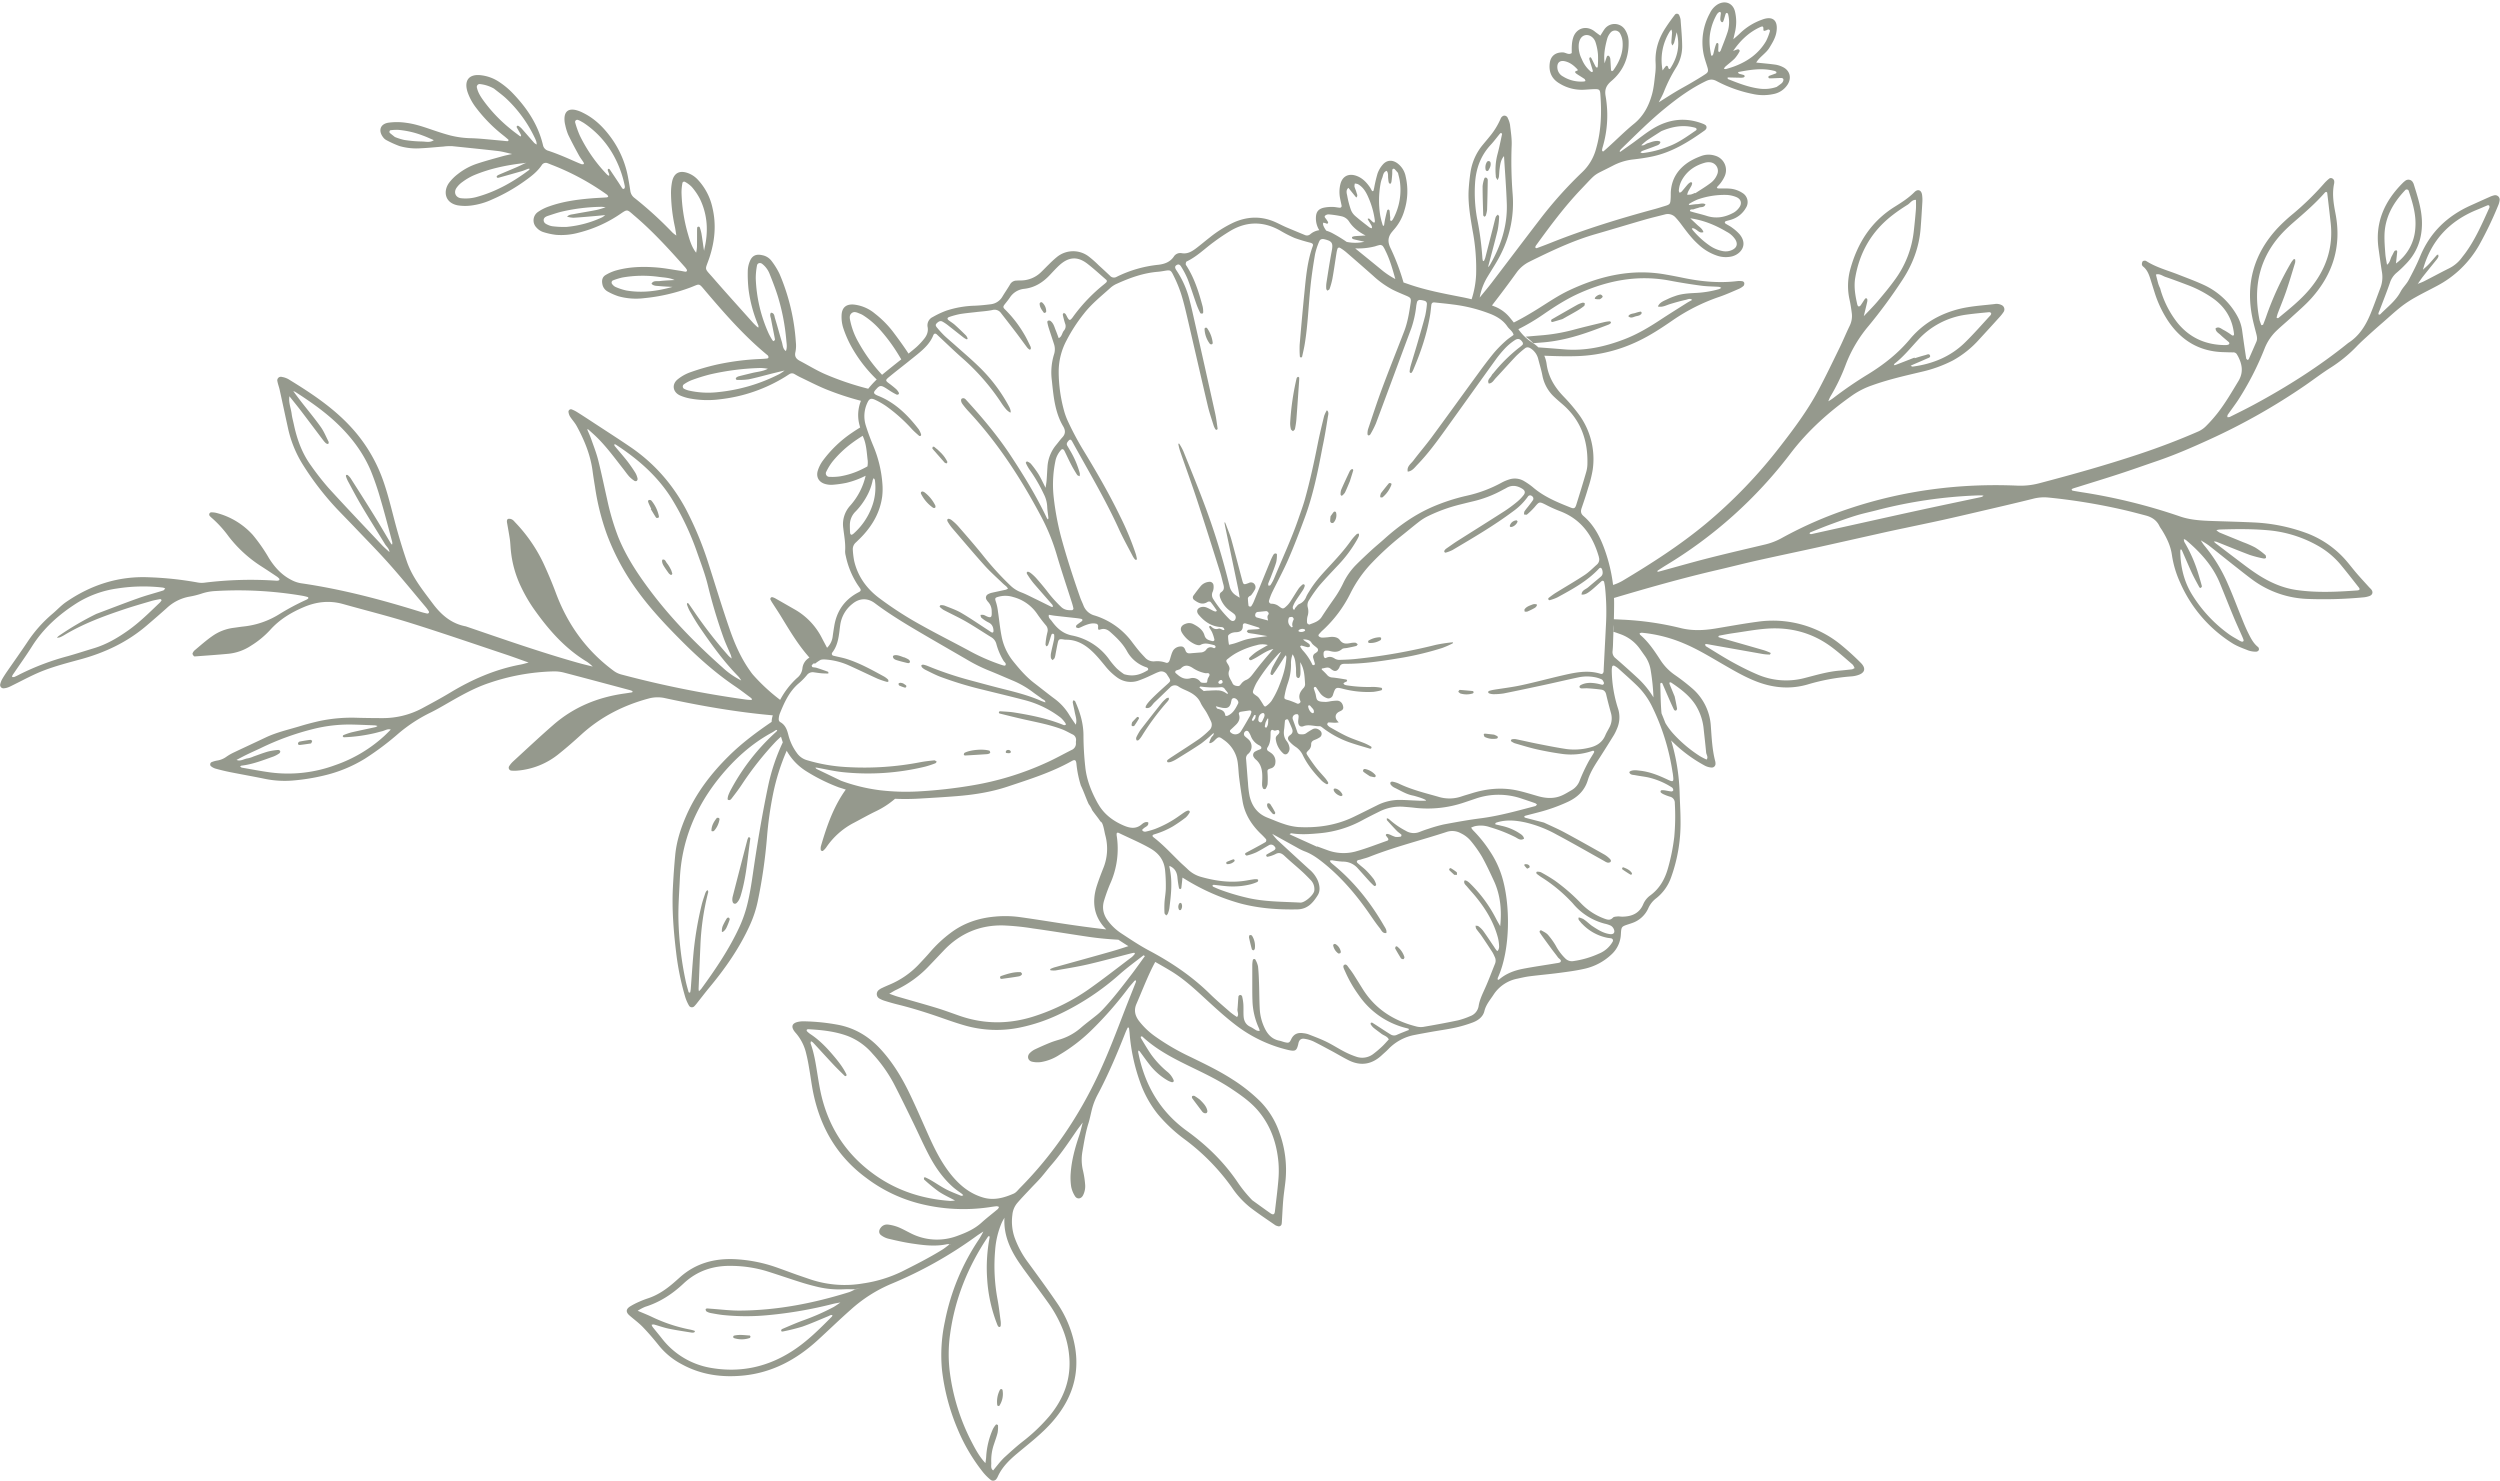 <?xml version="1.0" encoding="UTF-8" standalone="no"?><svg xmlns="http://www.w3.org/2000/svg" xmlns:xlink="http://www.w3.org/1999/xlink" fill="#95998d" height="943.6" preserveAspectRatio="xMidYMid meet" version="1" viewBox="-0.1 -1.7 1593.0 943.6" width="1593" zoomAndPan="magnify"><g data-name="Слой 2"><g data-name="Слой 1" id="change1_1"><path d="M1589.18,122.77a15.83,15.83,0,0,0-3.07,1.09c-4,1.77-7.95,3.57-11.92,5.36-14.87,6.69-25.86,17.17-32.16,32.43-2.14,5.19-4.72,10.21-7.37,15.17-1.36,2.54-3.62,4.61-5,7.16-3.12,6-8.45,9.9-13,14.55-.21.22-.63.21-1,.31-.08-.3-.29-.64-.21-.9.19-.7.52-1.35.78-2,2.18-5.78,4.48-11.52,6.5-17.35a13.85,13.85,0,0,1,4.47-6.64,68.29,68.29,0,0,0,5.53-5.24c7.18-7.21,10.45-16,10.45-26.09,0-8.7-2.71-16.8-5.26-25a4.2,4.2,0,0,0-.47-1,3.23,3.23,0,0,0-5.07-1,12.72,12.72,0,0,0-1.25,1.06c-11.76,11.66-18,25.36-15.59,42.25.69,4.86,1.33,9.72,2.11,14.56a19.25,19.25,0,0,1-.93,10.17c-2.08,5.43-4,10.92-6.2,16.3-3.06,7.51-7.17,14.3-14.23,18.81-.15.1-.29.22-.43.33-18.61,15-38.69,27.66-59.67,39-5.1,2.76-10.33,5.31-15.52,7.91a4,4,0,0,1-1.52.08c.07-.5,0-1.11.25-1.48,2.17-3.13,4.5-6.16,6.61-9.34a186.7,186.7,0,0,0,16.9-32.92,31.74,31.74,0,0,1,7.51-11.24c3-2.88,6.25-5.54,9.31-8.38,4.39-4.07,9-7.94,13-12.39,13.81-15.45,19.34-33.35,15.34-54-1.21-6.24-2.25-12.54-.89-18.93a5.84,5.84,0,0,0,.09-1.62c-.09-1.53-2-2.61-3.2-1.68a26.76,26.76,0,0,0-3.51,3.39,176.64,176.64,0,0,1-19.48,19,106.74,106.74,0,0,0-10,9.26c-15,16.22-20.38,35.21-16,56.89.68,3.38,1.6,6.71,2.45,10.06.45,1.77.92,3.53.14,5.33-1.6,3.66-3.19,7.32-4.82,11-.13.28-.69.68-.76.62-.37-.27-.87-.64-.93-1q-1.32-8.61-2.5-17.25a26.26,26.26,0,0,0-3.19-9.78,46.6,46.6,0,0,0-20.7-19.49c-5.58-2.63-11.41-4.73-17.16-7-6.76-2.63-13.84-4.5-20-8.42a1.81,1.81,0,0,0-1-.32c-.5,0-1.22.14-1.43.47a3.48,3.48,0,0,0-.46,2,2.19,2.19,0,0,0,.85,1.33c2.53,2.06,3.63,4.93,4.56,7.9.87,2.77,1.73,5.55,2.61,8.32a71.67,71.67,0,0,0,8.54,18.19c8.42,12.65,20.06,19.71,35.45,20.08,2,.05,4,.16,6,.14a2.65,2.65,0,0,1,2.65,1.5c.17.32.39.62.55.94,2.75,5.27,3.62,10.37.23,15.95-4.25,7-8.33,14.08-13.4,20.52a91.39,91.39,0,0,1-7.24,8.13,16.19,16.19,0,0,1-4.87,3.36c-12.32,5.39-24.9,10.16-37.65,14.41-21,7-42.39,13-63.83,18.63a46.61,46.61,0,0,1-14,1.47c-36.46-1.54-72.09,3-106.8,14.57A256.46,256.46,0,0,0,1135.49,341a41.67,41.67,0,0,1-10.58,4.18c-12,2.86-24.05,5.63-36,8.67-10.21,2.59-20.34,5.51-30.51,8.28-.7.19-1.4.37-2.11.53-.08,0-.28-.18-.29-.29a.59.59,0,0,1,.16-.46c1.66-1.09,3.32-2.2,5-3.23a283.17,283.17,0,0,0,79.49-71.23c11.24-14.79,24.82-26.93,39.94-37.51a51.3,51.3,0,0,1,12.14-6.08c10.28-3.71,20.92-6.11,31.52-8.63a84,84,0,0,0,19.92-7.19,63.48,63.48,0,0,0,16.94-13.55q6.47-7,12.86-14.09a25.94,25.94,0,0,0,2.69-3.42,3,3,0,0,0-1.18-4.21,7.19,7.19,0,0,0-4.75-.71c-5.77.67-11.59,1.06-17.31,2.05a66,66,0,0,0-17.12,5.31A56.21,56.21,0,0,0,1217,214.3c-7.54,9.06-16.62,16.21-26.57,22.34A251.07,251.07,0,0,0,1168,252c-1,.75-2,1.37-3.07,2a18.86,18.86,0,0,1,1.22-2.88,125.55,125.55,0,0,0,10.1-21.12,85.57,85.57,0,0,1,14.48-24.21,325.13,325.13,0,0,0,21-28.54c6.79-10.17,11.06-21.24,12-33.49.43-5.61.78-11.23,1.1-16.85a22.6,22.6,0,0,0-.17-4.35c-.47-3.43-2.89-3.87-4.87-1.86-3.74,3.78-8.19,6.6-12.66,9.39-15,9.38-23.71,23.22-28.27,39.94a40.16,40.16,0,0,0-.38,19.43c.58,2.66,1,5.37,1.34,8.06a14.13,14.13,0,0,1-1.34,8.46c-2.22,4.58-4.15,9.3-6.38,13.87-4.47,9.14-8.84,18.33-13.64,27.3-6.79,12.7-15.38,24.22-24.19,35.57a312.84,312.84,0,0,1-47.52,49.4c-16.56,13.72-34.59,25.28-53,36.28a31.23,31.23,0,0,1-6,2.64,103.67,103.67,0,0,0-5.34-22.49c-2.91-8.14-6.8-15.7-13.5-21.43-1.79-1.53-1.88-3.09-1.18-5.11,1.47-4.28,2.92-8.58,4.18-12.93a75.8,75.8,0,0,0,2.89-11.66,48,48,0,0,0-9.54-35.95,112.68,112.68,0,0,0-8.85-10.31c-5.73-5.91-9.87-12.49-11-20.87a19.81,19.81,0,0,0-1.5-5.34l1.21.06c7.08.26,14.18.47,21.24.15a96.72,96.72,0,0,0,37.26-9.42c7.93-3.75,15.19-8.56,22.36-13.51a120.84,120.84,0,0,1,29.62-14.83c4.11-1.42,8.1-3.22,12.1-4.94a11.74,11.74,0,0,0,3.2-2,2.51,2.51,0,0,0,.43-1.94,1.59,1.59,0,0,0-1.1-1,12.14,12.14,0,0,0-3.24-.11c-11.69,1.42-23.21.3-34.66-2.08q-5.61-1.16-11.25-2.14c-21.63-3.83-41.94,1-61.35,10.13-7.35,3.47-14.12,8.2-21.07,12.49-4.63,2.85-9.32,5.58-14.16,8-.84-1.07-1.7-2.13-2.56-3.18a23.51,23.51,0,0,0-9.61-7c-.59-.24-1.17-.47-1.76-.69,5.44-7,10.79-14.15,16-21.39a22,22,0,0,1,7.92-6.5c1.78-.92,3.59-1.77,5.38-2.65,11.94-5.81,24-11.26,36.82-14.95,10.46-3,20.89-6.19,31.36-9.21,4.18-1.2,8.43-2.19,12.65-3.28a6.66,6.66,0,0,1,6.94,2,52.58,52.58,0,0,1,3.79,4.62c3.26,4.37,6.51,8.75,10.6,12.4a32.32,32.32,0,0,0,12,7.24,17.12,17.12,0,0,0,9.67.41c5.25-1.42,10.23-7.12,4.78-13.91a27.45,27.45,0,0,0-4.85-4.32c-1.28-1-2.79-1.69-4.16-2.57a1.2,1.2,0,0,1-.52-.88,1.08,1.08,0,0,1,.68-.72c1.21-.39,2.46-.64,3.66-1.05a16.13,16.13,0,0,0,9.09-7.4,6.77,6.77,0,0,0-2.22-9.54,17.14,17.14,0,0,0-8.73-2.79c-2.17-.15-4.36,0-6.53-.07a3.87,3.87,0,0,1-1-.29,2.74,2.74,0,0,1,.39-.94,21.32,21.32,0,0,0,4.63-6.67,9.53,9.53,0,0,0-6.26-13,13.45,13.45,0,0,0-9.09.36,42.5,42.5,0,0,0-6.89,3.24c-7.43,4.6-11.81,11.14-12.17,20.07,0,1.09,0,2.18-.05,3.27-.23,4-.37,4.16-4.1,5.27-1.91.57-3.81,1.21-5.74,1.73-22.45,6.07-44.67,12.87-66.3,21.5-3,1.21-6.09,2.36-9.15,3.49a.92.92,0,0,1-.87-.24,1.34,1.34,0,0,1,.08-1,4.36,4.36,0,0,1,.59-.9c8.85-12.22,17.86-24.31,28.27-35.26,11-11.53,7-8.21,20.31-15.1a36.41,36.41,0,0,1,12.93-4c4.15-.46,8.3-1.06,12.38-1.93,12.54-2.7,23.15-9.33,33.4-16.67a4.29,4.29,0,0,0,.73-.8,1.9,1.9,0,0,0-.3-2.46,7.45,7.45,0,0,0-1.41-.78c-11.11-4.44-21.79-3.18-31.88,2.85-4.65,2.78-8.88,6.28-13.31,9.45q-3.76,2.68-7.55,5.34a1.64,1.64,0,0,1-.5.17c0-.24-.06-.54,0-.72a7.83,7.83,0,0,1,1-1.26c9.14-8.83,18.08-17.88,28-25.91,8-6.54,16.38-12.63,25.79-17.17,2.57-1.24,4.44-1.4,7,0a85.08,85.08,0,0,0,23,8.17,30.43,30.43,0,0,0,13,.06,13.7,13.7,0,0,0,9.22-6.22c2.6-4.24,1.3-8.85-3.12-11a16.09,16.09,0,0,0-4.64-1.52c-4.09-.57-8.22-.91-12.33-1.34,2.2-3.71,6.2-5.81,8.45-9.52,2-3.28,4-6.53,4.5-10.42,1-7.13-2.62-10-9.35-7.36a38.73,38.73,0,0,0-13.81,8.53c-1.38,1.38-2.91,2.62-4.38,3.92.36-1.55.71-3.11,1.08-4.66a28.19,28.19,0,0,0,0-12.95c-1.25-5.37-6.18-7.39-11-4.65a13.07,13.07,0,0,0-5,5.64,38.51,38.51,0,0,0-4.06,25.83c.59,3,1.68,5.92,2.55,8.87.61,2.09.42,3-1.42,4.18-3,2-6.15,3.84-9.27,5.68s-6.34,3.53-9.44,5.39c-3.69,2.22-7.3,4.55-10.94,6.84,1.11-2.24,2.37-4.41,3.28-6.72a95.1,95.1,0,0,1,7.54-15.07,25.58,25.58,0,0,0,4.09-13.41c0-5.79-.6-11.58-1-17.37a9.12,9.12,0,0,0-.77-2.6,1.63,1.63,0,0,0-3-.46c-2,2.6-3.9,5.25-5.7,8-4.41,6.69-6.85,14-6.48,22.1a39.53,39.53,0,0,1-.12,6.53c-.58,4.67-.91,9.45-2.17,14-2,7.22-5.36,13.73-11.46,18.69-5.77,4.68-11,10-16.56,15-.93.86-1.89,1.69-2.85,2.52-.12.09-.42.16-.48.09-.21-.23-.51-.54-.48-.79a11.87,11.87,0,0,1,.46-2.11A71.34,71.34,0,0,0,1023,59.57c-.76-4.33.44-6.9,3.78-9.73,7.44-6.32,11-14.72,10.89-24.56a14.46,14.46,0,0,0-2.13-7.78,7.9,7.9,0,0,0-13.29-.55c-.22.29-.42.59-.62.89l-2,3.18-3-2.21c-.44-.33-.84-.7-1.29-1-5-3.34-10.81-1.53-12.88,4.09a19.28,19.28,0,0,0-.94,4.79c-.17,1.79-.09,3.61-.11,5.41-2,1.45-3.76-.37-5.67-.41-4.63-.1-7.73,2.21-8.33,6.79-.74,5.59,1.21,10.05,6.1,12.94a27.1,27.1,0,0,0,15.58,4.07c2.36-.13,4.71-.35,7.07-.4,2.67-.05,3.27.43,3.47,3,.91,11.84.61,23.57-2.74,35.1a31.86,31.86,0,0,1-8.73,14.75,260.14,260.14,0,0,0-26.9,30c-10.39,13.53-20.67,27.16-31,40.71-2.42,3.15-5,6.17-7.5,9.26a38.37,38.37,0,0,1,5.19-13.56c2.9-4.81,6.06-9.52,8.51-14.56a72.23,72.23,0,0,0,7.29-38,263,263,0,0,1-.61-31c.16-4.31-.57-8.66-1.06-13a14.73,14.73,0,0,0-1.37-4.11A2.37,2.37,0,0,0,958.15,72a3.12,3.12,0,0,0-1.92,1.64,46.53,46.53,0,0,1-7.07,11.58c-1.48,1.84-3,3.62-4.51,5.45a35.6,35.6,0,0,0-7.72,17.19c-.55,3.58-.93,7.2-1.17,10.82-.59,8.95,1,17.72,2.47,26.49a129.13,129.13,0,0,1,2.25,28.16A59.54,59.54,0,0,1,937.61,189q-2.94-.74-5.91-1.32c-11.46-2.25-22.94-4.35-34-8.2l-3.48-1.19a142.72,142.72,0,0,0-8.29-21.93c-2-4.1-1.63-7.21,1.09-10.45.46-.56.93-1.12,1.4-1.66a31.16,31.16,0,0,0,6.38-11.93,41.08,41.08,0,0,0,.8-21.53,13.7,13.7,0,0,0-5.4-8.54c-3.24-2.27-6.7-2-9.26,1a17.71,17.71,0,0,0-3.26,5.58,89.73,89.73,0,0,0-2.13,9,18.72,18.72,0,0,1-.51,2.09,1,1,0,0,1-.8.13c-.51-.75-.88-1.59-1.38-2.34-2.3-3.36-5.06-6.22-9.06-7.5-4.9-1.56-8.7.62-9.85,5.63a21.06,21.06,0,0,0-.19,8.66c.3,1.61.7,3.2,1,4.81a1.09,1.09,0,0,1-1.25,1.34c-1.44-.1-2.88-.49-4.32-.48a24.77,24.77,0,0,0-5.91.5c-3.44.87-4.78,2.76-4.88,6.31a14.26,14.26,0,0,0,2.14,8,11,11,0,0,0-5.74,2.58,3.15,3.15,0,0,1-3.42.5c-4-1.65-8-3.31-12-5-2.71-1.18-5.31-2.63-8-3.73-8.55-3.44-17-3-25.39.74a75.93,75.93,0,0,0-15.45,9.71c-2.9,2.24-5.67,4.64-8.6,6.83-2.68,2-5.5,3.68-9.14,3a4.85,4.85,0,0,0-5,2.28c-2.42,3.45-5.91,4.68-9.86,5.13a77.63,77.63,0,0,0-26.49,7.66,3.33,3.33,0,0,1-4.25-.66q-3.6-3.4-7.27-6.74a65.5,65.5,0,0,0-6.67-5.83,16.4,16.4,0,0,0-20,.7,63.66,63.66,0,0,0-5,4.6c-1.63,1.57-3.18,3.22-4.82,4.79A18.49,18.49,0,0,1,649.76,177c-.69,0-1.39.07-2.09.09a4.75,4.75,0,0,0-4.23,2.57c-1.5,2.55-3.21,5-4.73,7.52a9.89,9.89,0,0,1-7.58,5c-3.28.42-6.58.75-9.88.91a63.62,63.62,0,0,0-18.48,3.2,56.62,56.62,0,0,0-8.48,4A5.82,5.82,0,0,0,591,206.8c.52,2.95-.6,5.5-2.49,7.71a45.1,45.1,0,0,1-4.64,4.93c-1.64,1.44-3.35,2.81-5.06,4.17-3.1-4.76-6.46-9.36-9.88-13.9a63.62,63.62,0,0,0-11.51-11.56,25.19,25.19,0,0,0-13.32-5.77c-4.94-.46-7.72,1.79-7.94,6.73a23.39,23.39,0,0,0,1,8,69.75,69.75,0,0,0,4.66,11,89.55,89.55,0,0,0,16.72,22,60.43,60.43,0,0,0-5.41,5.9,183,183,0,0,1-27.63-9.37c-5.47-2.41-10.6-5.58-15.9-8.37-2.33-1.22-3.55-2.77-2.86-5.65a19.79,19.79,0,0,0,.3-6,132.93,132.93,0,0,0-10.43-43.81,47.26,47.26,0,0,0-5.13-8.3,9.61,9.61,0,0,0-5.94-3.61c-3.88-.89-6.42.28-7.86,3.94a17,17,0,0,0-1.29,5.8,90,90,0,0,0,.48,12,87,87,0,0,0,6.25,23.08,3.23,3.23,0,0,1,0,1.31,5.1,5.1,0,0,1-.88-.57c-.92-.87-1.86-1.74-2.7-2.68-8.35-9.35-16.77-18.63-25-28.1-6.28-7.25-5.44-4.65-2.59-13.24,3.43-10.38,4.47-21,1.94-31.69a37.76,37.76,0,0,0-9.5-18.12,16,16,0,0,0-6.34-4.11c-5.14-1.77-8.65,0-9.85,5.32a37.21,37.21,0,0,0-.73,8.11A106.91,106.91,0,0,0,430,143.11c.34,1.74.58,3.51.86,5.26a18,18,0,0,1-2.49-1.91,241.75,241.75,0,0,0-24.13-22,6.68,6.68,0,0,1-2.7-4.51c-.41-2.88-.9-5.74-1.44-8.6a61.94,61.94,0,0,0-10.53-24.91c-4.83-6.71-10.53-12.51-18.07-16.2a20.53,20.53,0,0,0-5.06-1.9c-4.56-.88-6.9,1.2-6.86,5.91a16,16,0,0,0,.5,3.77A33.66,33.66,0,0,0,362,84.24c2.12,4.41,4.44,8.73,6.77,13,.86,1.59,2,3,3,4.58a2.93,2.93,0,0,1,.2,1,3.37,3.37,0,0,1-1.39.13c-1.2-.4-2.36-.92-3.52-1.42-3-1.29-6-2.66-9-3.88-2.86-1.17-5.74-2.28-8.67-3.25a4.69,4.69,0,0,1-3.51-3.67c-3.15-13.32-10.59-24.17-20-33.79a51.36,51.36,0,0,0-8-6.49,26.06,26.06,0,0,0-11.14-4.16c-7.9-1.09-11.36,3.15-8.88,10.75a35,35,0,0,0,5.46,10,96,96,0,0,0,17.58,17.77c1,.78,1.94,1.62,2.9,2.45.11.1.22.41.17.47-.2.23-.48.56-.71.54-1.44-.09-2.88-.29-4.33-.41-6.15-.53-12.29-1.26-18.46-1.48A59.64,59.64,0,0,1,287,84.65c-3.85-1-7.66-2.26-11.44-3.54-5.5-1.87-11-3.81-16.79-4.55a40,40,0,0,0-11.41-.07c-5.42.86-6.41,5.3-3.35,9.26a6.16,6.16,0,0,0,2,1.79,64.48,64.48,0,0,0,8.39,3.81,38.82,38.82,0,0,0,14,1.41c4.71-.22,9.41-.73,14.12-1.08a32,32,0,0,1,5.43-.26c9.76,1,19.52,2,29.26,3.11,3,.36,6,1.25,9,1.9-2.12.49-4.26.9-6.36,1.49-5.24,1.47-10.51,2.88-15.68,4.58a40.06,40.06,0,0,0-12.46,6.65,29.17,29.17,0,0,0-5.74,5.74c-3.64,5.14-2.81,12.49,5.41,14.22a29.81,29.81,0,0,0,8.65.17,45.17,45.17,0,0,0,13.57-3.93,111.71,111.71,0,0,0,20.81-11.84c4-2.84,7.9-5.83,10.7-10a3,3,0,0,1,3.8-1.18c.69.23,1.35.53,2,.79a158.93,158.93,0,0,1,35.89,19.32c.35.25.47.82.7,1.24a3.33,3.33,0,0,1-1,.4c-3.44.23-6.9.36-10.33.66-8.9.75-17.72,2-26.19,5a29,29,0,0,0-7.27,3.61,6.52,6.52,0,0,0-.92,10,9.81,9.81,0,0,0,4,2.73,43.07,43.07,0,0,0,8.46,1.87,42.27,42.27,0,0,0,14.58-1.44,82.37,82.37,0,0,0,26.67-12.11c3.95-2.67,4-2.66,7.43.29.14.12.26.26.4.37,12,10.07,22.54,21.61,32.91,33.31a11.61,11.61,0,0,1,1.29,1.75,1.07,1.07,0,0,1,0,.95,1.11,1.11,0,0,1-.91.36c-1.08-.14-2.14-.42-3.22-.58-5-.74-10-1.72-15.09-2.12-8.91-.7-17.82-.47-26.49,2.09a28.47,28.47,0,0,0-5.91,2.66c-2.17,1.23-2.65,3.35-2.21,5.68A6.67,6.67,0,0,0,387,184a38.19,38.19,0,0,0,6.93,3.07,41.57,41.57,0,0,0,16.2,1.24,115.84,115.84,0,0,0,29.68-6.82c6.3-2.37,5-3.18,9.8,2.49,12.25,14.4,24.69,28.62,39.36,40.67a1.19,1.19,0,0,1,.35.4,1.88,1.88,0,0,1,.26,1,1.08,1.08,0,0,1-.72.66c-1.26.16-2.53.25-3.79.31a162.05,162.05,0,0,0-28.63,3.64,150.19,150.19,0,0,0-16.73,4.87,27.29,27.29,0,0,0-8,4.5c-3.86,3.13-3.17,8,1.34,10.18a29.14,29.14,0,0,0,7.27,2.14,60.78,60.78,0,0,0,18.46.36,100.21,100.21,0,0,0,41.87-14.57c.77-.49,1.52-1,2.3-1.47a3,3,0,0,1,3.1-.07c1.26.72,2.52,1.46,3.83,2.09,5.4,2.58,10.73,5.36,16.27,7.63a181.39,181.39,0,0,0,22.34,7.38,24.31,24.31,0,0,0-.83,15.77c.1.41.21.82.32,1.23-1.72,1.05-3.42,2.13-5.09,3.28a75.73,75.73,0,0,0-18.78,18,21.67,21.67,0,0,0-3.13,6.27c-1.25,4.23.87,7.55,5.21,8.58a13.68,13.68,0,0,0,4.32.36,67.2,67.2,0,0,0,8.62-1.2,55,55,0,0,0,12.35-4.56,43,43,0,0,1-9.74,18.95,17.53,17.53,0,0,0-4.5,14.47c.54,4.84,1.52,9.64,1.17,14.56a11,11,0,0,0,.41,3.1,53.6,53.6,0,0,0,7.48,18.29c.58.87,1.21,1.71,1.77,2.59s.22,1.61-.68,2.09l-.93.49c-8.57,4.63-13.47,11.84-15,21.4-.34,2.06-.66,4.13-.94,6.2a12,12,0,0,1-3.62,7.5c-1.09-2.06-2.19-4.12-3.27-6.19a43.51,43.51,0,0,0-16.92-18c-4.26-2.43-8.51-4.88-12.78-7.3a8,8,0,0,0-2-.78,1.09,1.09,0,0,0-.89.41,1.18,1.18,0,0,0-.26,1,19.42,19.42,0,0,0,1.33,2.35c1.95,3.06,4,6.08,5.86,9.18,4.73,7.75,9.4,15.54,15.17,22.6.83,1,1.68,2,2.54,3a8.87,8.87,0,0,0-4.47,6.78,9,9,0,0,1-3.44,6.19,52,52,0,0,0-10.76,13.94l-.16-.11a119.12,119.12,0,0,1-17.16-15.9A25.37,25.37,0,0,1,478,426c-5.9-8.2-9.92-17.38-13.18-26.82-4.93-14.24-9.27-28.68-13.87-43a215.51,215.51,0,0,0-14.1-33.64,114.46,114.46,0,0,0-6.82-11.14,108.23,108.23,0,0,0-28.9-28.58c-7.34-5-14.86-9.81-22.3-14.69-3.8-2.49-7.61-5-11.45-7.4a20.09,20.09,0,0,0-3.4-1.64,1.63,1.63,0,0,0-1.86,1.52,7.6,7.6,0,0,0,.94,3c1.36,2.15,3.14,4,4.35,6.25,4.91,9,8.75,18.36,10.09,28.61.45,3.42,1,6.82,1.56,10.23a154.61,154.61,0,0,0,7.54,30.08,149.69,149.69,0,0,0,19.69,36.3c8.48,11.65,18.34,22.05,28.5,32.2,10.43,10.42,21.42,20.18,33.67,28.45,3.31,2.23,6.46,4.7,9.68,7.07a5.61,5.61,0,0,1,.79.75.54.54,0,0,1,.06.45c0,.14-.24.33-.36.32-1.08-.05-2.16-.09-3.23-.23a658.78,658.78,0,0,1-79.59-16,14.42,14.42,0,0,1-4.84-2.31c-17.32-12.76-29.34-29.47-36.84-49.58-2.41-6.46-5.1-12.83-8-19.09a98.52,98.52,0,0,0-18.27-26.28,6,6,0,0,0-1.6-1.46,3.81,3.81,0,0,0-2.44-.47c-.94.29-1,1.34-.86,2.31.63,3.56,1.29,7.13,1.82,10.71.31,2.15.36,4.34.57,6.51a68.8,68.8,0,0,0,6.65,24,98.29,98.29,0,0,0,7.6,13.21c9.45,13.5,20.07,25.8,34.42,34.41a27.28,27.28,0,0,1,3.58,3c-3.11-.79-6.24-1.52-9.33-2.39-24.15-6.82-47.82-15.13-71.54-23.24-9.14-1.7-15.55-7.2-21-14.44-6.3-8.46-13-16.62-16.53-26.75-2.19-6.35-4.17-12.78-6-19.24-2.93-10.3-5.18-20.78-8.63-30.95a98.93,98.93,0,0,0-16.93-30.88c-12.13-14.93-27.84-25.39-44-35.27a12.71,12.71,0,0,0-4.09-1.4,2.29,2.29,0,0,0-2.87,2.86c.33,1.78,1,3.49,1.4,5.25,1.77,8,3.46,16,5.22,24a73.15,73.15,0,0,0,9.51,23.66,183.89,183.89,0,0,0,21.91,28.44c3.88,4.08,7.85,8.08,11.72,12.16,7.38,7.76,14.93,15.39,22,23.4,7.84,8.82,15.27,18,22.86,27a22.21,22.21,0,0,1,1.87,2.65,1.06,1.06,0,0,1-.1,1,1.2,1.2,0,0,1-1,.34c-1.42-.31-2.83-.66-4.21-1.09-25-7.8-50.29-14.47-76.28-18.23a20,20,0,0,1-6.1-2.13c-6.17-3.15-10.62-8.11-14.24-13.91A106.34,106.34,0,0,0,161,339.18a47,47,0,0,0-23.48-14.11,12.76,12.76,0,0,0-3.21-.29,1.41,1.41,0,0,0-.91,2.09,9,9,0,0,0,1.13,1.17,71,71,0,0,1,11,12,81.71,81.71,0,0,0,21.25,19.36c3.2,2.06,6.38,4.18,9.55,6.3a8,8,0,0,1,1.59,1.44,1,1,0,0,1-.18.88,3.43,3.43,0,0,1-1.57.32A238.91,238.91,0,0,0,130,369.61a14.23,14.23,0,0,1-4.32-.18,213.7,213.7,0,0,0-30.87-3.29C75.46,365.28,57.88,371,42,381.92c-3.12,2.14-5.71,5-8.63,7.47A84.56,84.56,0,0,0,17.17,407.7C13,413.9,8.69,420,4.46,426.08c-1.13,1.64-2.23,3.32-3.22,5.05a12,12,0,0,0-1.15,3,2.12,2.12,0,0,0,2.4,2.74c2.24-.15,4.11-1.26,6.08-2.23,6.5-3.21,12.91-6.73,19.68-9.28,7.46-2.81,15.23-4.83,22.94-6.93,15.46-4.21,29.64-10.87,41.91-21.31,4.42-3.77,8.82-7.57,13.15-11.45a28.41,28.41,0,0,1,14.41-7.2,53.93,53.93,0,0,0,7.91-2,32.65,32.65,0,0,1,8.53-1.56,244.68,244.68,0,0,1,55.4,3,33.41,33.41,0,0,1,3.68.89,1,1,0,0,1,.14.84,4.5,4.5,0,0,1-1.35.88,151.65,151.65,0,0,0-17.28,9.25,53.67,53.67,0,0,1-22.51,7.72c-2.17.22-4.32.6-6.48.87a30.12,30.12,0,0,0-13.59,5.31c-3.86,2.69-7.41,5.85-11,8.86a4.94,4.94,0,0,0-1.53,2.18c-.14.44.46,1.19.86,1.69.16.2.69.18,1,.15,7.06-.54,14.12-1,21.16-1.68a31.86,31.86,0,0,0,14.22-5.12,57.82,57.82,0,0,0,12.18-10c6-6.71,13.29-11.11,21.42-14.58s16.41-4.39,25-2c14.17,4,28.47,7.54,42.51,11.93,20.28,6.34,40.39,13.26,60.56,20,5.12,1.7,10.18,3.58,15.26,5.38-1.7.43-3.38.95-5.1,1.28-16.11,3-30.84,9.42-44.81,17.84-5.91,3.56-12,6.84-18.07,10.1a53.09,53.09,0,0,1-25.15,6.18c-5.27,0-10.54-.07-15.81-.2a99.28,99.28,0,0,0-24.91,2.18c-3.88.9-7.76,1.9-11.58,3.07-7.46,2.28-15.12,3.94-22.22,7.33-6.73,3.21-13.5,6.31-20.23,9.52a32,32,0,0,0-4.71,2.72,13.61,13.61,0,0,1-6,2.44,16.61,16.61,0,0,0-3.61,1.07,1.68,1.68,0,0,0-.38,2.38A8.59,8.59,0,0,0,137,488c3.14.88,6.32,1.66,9.52,2.3,7.31,1.46,14.65,2.73,21.94,4.24a62.87,62.87,0,0,0,17.89,1.12,129.94,129.94,0,0,0,19.89-3.18,88.07,88.07,0,0,0,26.1-10.69,180.11,180.11,0,0,0,21.35-16,97.42,97.42,0,0,1,20.45-13.39c2.77-1.35,5.47-2.87,8.15-4.4,9.45-5.41,18.78-11,29.23-14.49a137.34,137.34,0,0,1,41.11-7.4,24.23,24.23,0,0,1,6.46.73c14.06,3.67,28.1,7.45,42.15,11.2a10.3,10.3,0,0,1,1.52.57.54.54,0,0,1,.21.46.57.57,0,0,1-.33.39c-1.61.27-3.22.53-4.84.75-17,2.38-32.26,8.63-45.24,19.92-8.77,7.63-17.24,15.6-25.8,23.45a15,15,0,0,0-2.41,2.92,1.85,1.85,0,0,0,1.44,2.84,20.86,20.86,0,0,0,3.79,0,48,48,0,0,0,26.83-11c4.82-3.86,9.47-7.94,14-12.09,12.37-11.23,26.77-18.55,42.84-22.87a21.82,21.82,0,0,1,10.68-.17c22.57,4.88,45.29,8.86,68.32,10.9h.08a15.94,15.94,0,0,0-.73,3.66c0,.17,0,.34,0,.5-9.64,6.57-19,13.52-27.32,21.76-11.34,11.21-20.91,23.69-27.27,38.43-3.41,7.88-6,16-6.85,24.59q-1,10.58-1.51,21.2c-.64,13.46.42,26.86,2,40.22a170.32,170.32,0,0,0,5.94,29.34,27.28,27.28,0,0,0,2.42,5.41,2.14,2.14,0,0,0,3.33.25,26.23,26.23,0,0,0,2.09-2.49c2.49-3.13,4.9-6.32,7.45-9.39,10.26-12.34,19.39-25.41,26-40.14a72.5,72.5,0,0,0,4.77-14.46,332.41,332.41,0,0,0,6-41.52,233.79,233.79,0,0,1,3.9-27.51,138.43,138.43,0,0,1,8.63-27.29,36.37,36.37,0,0,0,12.13,12.84A114.43,114.43,0,0,0,534.35,500c1.5.46,3,.94,4.49,1.42-.8,1.09-1.57,2.21-2.3,3.37-6.42,10.07-10.21,21.25-13.53,32.62a6.43,6.43,0,0,0-.08,2.66c0,.23,1.08.64,1.26.48a11.2,11.2,0,0,0,2.2-2.31,47.7,47.7,0,0,1,17.76-15.73c4.66-2.45,9.24-5.06,14-7.34a54.63,54.63,0,0,0,12.07-7.89,149.1,149.1,0,0,0,15.53-.12c7.83-.45,15.66-.91,23.48-1.53,11.15-.88,22.16-2.58,32.82-6.14,13.89-4.63,27.87-9,40.75-16.23,2-1.13,2.74-.73,3,1.73a69.43,69.43,0,0,0,2.82,13.86c1.9,3.86,3.21,8,5,11.84a16.83,16.83,0,0,1,2.18,3.81c1.69,2.46,3.68,4.73,5.31,7.25.94.48,1.37,1.5,1.92,3.54.5,1.85.77,3.76,1.27,5.61a32.84,32.84,0,0,1-1.54,21c-1.4,3.57-2.78,7.16-3.95,10.81-3.39,10.59-1.81,20,6,27.82-12.05-1.37-24-3.09-36-5-6.46-1-12.92-2-19.4-2.9a70,70,0,0,0-15.78-.25c-10.37.94-19.91,4.19-28.22,10.54a81.77,81.77,0,0,0-12.72,11.89c-2.47,2.9-5.12,5.66-7.73,8.44a54.89,54.89,0,0,1-18.33,12.5c-1.5.65-3,1.27-4.48,2a9.31,9.31,0,0,0-2.31,1.4,3.28,3.28,0,0,0,.53,5.49,17,17,0,0,0,3.5,1.46c2.6.81,5.22,1.58,7.86,2.23,9.9,2.43,19.58,5.53,29.18,8.9,4.46,1.57,8.93,3.1,13.47,4.41A73.43,73.43,0,0,0,650,653a109.31,109.31,0,0,0,25.22-8.59,162.4,162.4,0,0,0,38-25.19c4.88-4.34,10.2-8.18,15.34-12.22l0,0,.85.49s0,0,0,.06c-2.67,3.67-5.28,7.39-8,11-6.09,7.92-12.1,15.91-19,23.18a36.38,36.38,0,0,1-3.59,3.32c-3.24,2.63-6.6,5.11-9.78,7.81a36.88,36.88,0,0,1-13.12,7.57c-2.25.7-4.54,1.33-6.73,2.21-3.36,1.35-6.68,2.83-9.95,4.38a12,12,0,0,0-3.07,2.22c-2,1.92-1.43,4.83,1.27,5.55a15.74,15.74,0,0,0,5.89.24,30.38,30.38,0,0,0,11.59-4.57,107.7,107.7,0,0,0,21.45-16.68,230.25,230.25,0,0,0,21.86-25c1.39-1.9,3-3.65,4.53-5.44.18-.22.55-.29.84-.42.05.33.24.71.13,1-2.31,5.92-4.7,11.81-7,17.74-5.23,13.56-10.35,27.16-16.49,40.35-12.68,27.26-29.21,51.86-50.4,73.25-1.27,1.29-2.46,2.93-4,3.61-6.22,2.69-12.6,4.54-19.53,2.49-9-2.65-15.59-8.41-21.16-15.55-5.85-7.51-10-16-13.86-24.64-3.79-8.45-7.46-17-11.45-25.32-5-10.52-10.94-20.46-18.93-29.12-7.27-7.88-15.88-13.13-26.37-15.31a130.34,130.34,0,0,0-22.2-2.33,16,16,0,0,0-3.79.31c-3.93.82-4.75,3-2.41,6.13a7.9,7.9,0,0,0,.69.84,30.12,30.12,0,0,1,6.82,13.48c.85,3.34,1.45,6.75,2,10.14.88,5,1.48,10.08,2.53,15.05,4.66,22.18,15.45,40.5,34,54.06a94.79,94.79,0,0,0,33.14,16,113.58,113.58,0,0,0,44.89,2.45c1.61-.25,3.23-.51,4.86-.65a3.85,3.85,0,0,1,1.41.47,4.61,4.61,0,0,1-.75,1.33c-3.47,2.92-7.1,5.67-10.46,8.72-4.42,4-9.67,6.32-15.18,8.32A36.75,36.75,0,0,1,579.94,784c-2.6-1.3-5.14-2.74-7.83-3.82a27.62,27.62,0,0,0-6.29-1.58,5,5,0,0,0-4.77,2.09c-1.3,1.64-1.28,3.61.4,4.77a13,13,0,0,0,4.36,2.1c4.94,1.17,9.91,2.32,14.93,3.07,7.54,1.12,15.13,2.13,22.75.44a4.76,4.76,0,0,1,1.49.11c-1.56,1.16-3.06,2.43-4.71,3.45-8.35,5.17-17.1,9.58-25.89,14A84.35,84.35,0,0,1,550,816.07a68.93,68.93,0,0,1-33.37-2.43c-2.93-1-5.86-2-8.77-3-4.62-1.64-9.21-3.39-13.85-5a93.5,93.5,0,0,0-26.15-5c-12.86-.53-24.48,2.62-34.34,11.22-1.1,1-2.17,1.93-3.26,2.9-5.2,4.61-10.76,8.63-17.47,10.84a59.17,59.17,0,0,0-5.59,2.16,46,46,0,0,0-5.8,3c-2.68,1.7-2.8,3.6-.47,5.68,2.86,2.53,6,4.77,8.63,7.51,3.65,3.78,7.07,7.81,10.35,11.92a46.59,46.59,0,0,0,14.26,11.65c12.37,6.82,25.69,8.66,39.58,7.25,18.28-1.87,33.55-10.11,46.93-22.28,7.12-6.48,14-13.21,21.23-19.58a91.57,91.57,0,0,1,25.52-16.37A265.13,265.13,0,0,0,622,786c1.46-1.06,3-2,4.49-3a53.75,53.75,0,0,1-2.67,4.82A142.4,142.4,0,0,0,602,840.32a100.85,100.85,0,0,0-1.86,30.9,136.4,136.4,0,0,0,10,37.81,115.41,115.41,0,0,0,16.32,27.59,33.41,33.41,0,0,0,4.62,4.59,2.56,2.56,0,0,0,3.81-.63,7.92,7.92,0,0,0,.81-1.41c2.77-6.15,7.48-10.65,12.53-14.87,7.8-6.52,15.89-12.69,22.59-20.46,13.92-16.12,18.34-34.27,12.32-54.81a70.85,70.85,0,0,0-9.48-20.15c-6-8.84-12.35-17.5-18.68-26.15a61.1,61.1,0,0,1-8.71-16.25,31.64,31.64,0,0,1-1.29-14,13.56,13.56,0,0,1,3-7.48c2.82-3.3,5.86-6.42,8.83-9.59,2.11-2.26,4.32-4.42,6.35-6.74,2.27-2.6,4.33-5.38,6.6-8,5.87-6.73,10.85-14.1,15.87-21.45,1.33-1.93,2.79-3.77,4.18-5.65-.74,2.79-1.34,5.62-2.27,8.35-2.63,7.76-4.81,15.63-5.39,23.84a38.08,38.08,0,0,0,.3,8.67,17.66,17.66,0,0,0,2.4,6c1.33,2.23,4,1.87,5.17-.5a12.63,12.63,0,0,0,1.33-6.88,59.19,59.19,0,0,0-1.31-8.59,30.07,30.07,0,0,1-.42-12.42c1.08-6.08,2-12.18,3.88-18.1,1-3.29,1.59-6.71,2.51-10a42.87,42.87,0,0,1,2.05-5.58c.81-1.82,1.81-3.56,2.72-5.34,6.07-11.8,11.22-24,16.09-36.34.46-1.18,1-2.33,1.54-3.48,0-.11.33-.19.48-.16s.38.19.4.32c.15,1.07.28,2.15.38,3.22a120,120,0,0,0,6.54,30.83,69.84,69.84,0,0,0,11.49,20.9,98.61,98.61,0,0,0,17.1,16,137.32,137.32,0,0,1,30,30.56,56.81,56.81,0,0,0,11.73,12.82c5.2,4,10.64,7.58,16,11.31a5.45,5.45,0,0,0,1.52.58,1.82,1.82,0,0,0,2.51-1.35c.17-1.07.18-2.16.25-3.24.26-4.17.44-8.34.81-12.49.37-4,1-7.93,1.41-11.9A69.54,69.54,0,0,0,815.15,720,52.57,52.57,0,0,0,803,700.19,105.22,105.22,0,0,0,785.07,686c-8.41-5.42-17.42-9.74-26.39-14.12a146,146,0,0,1-22.59-13.09,47.91,47.91,0,0,1-10.57-10.13c-2.46-3.37-3.17-6.8-1.46-10.71,3.05-7,5.8-14.11,9.06-21,.91-1.94,1.89-3.84,2.9-5.71,3.41,1.94,6.82,3.88,10.17,5.92,9,5.48,16.52,12.77,24.24,19.83,5.14,4.7,10.33,9.39,15.83,13.65a88.1,88.1,0,0,0,34.54,16.72c4.57,1,5.35.54,6.43-4.06,0-.17,0-.34.1-.51.54-2,1.77-2.93,3.87-2.55a21.19,21.19,0,0,1,5.5,1.59c4.07,2,8,4.17,12,6.3,3.68,2,7.26,4.16,11,6,7.64,3.63,14.56,2.28,20.7-3.46,1.4-1.31,2.89-2.53,4.21-3.92a31.12,31.12,0,0,1,16.79-9c3.59-.72,7.2-1.35,10.8-2,5-.88,10-1.55,14.94-2.62a82.69,82.69,0,0,0,11-3.24c3.53-1.31,6.71-3.54,7.63-7.36,1-4.11,3.66-7.08,5.82-10.41a23.44,23.44,0,0,1,15.23-10.22c2.55-.56,5.11-1.17,7.7-1.5,6.39-.81,12.82-1.36,19.21-2.21,5.35-.71,10.73-1.41,16-2.63a36.45,36.45,0,0,0,16.9-9,18.49,18.49,0,0,0,6.09-12.88c.3-5,.35-4.95,4.92-6.47.67-.22,1.33-.43,2-.67a17.42,17.42,0,0,0,10.57-9.53,16.25,16.25,0,0,1,5.14-6.42,29.16,29.16,0,0,0,9.29-13,101.61,101.61,0,0,0,6.1-36.4c0-5.93-.43-11.85-.58-17.77a129.51,129.51,0,0,0-5.41-33.31,91.17,91.17,0,0,0,21.74,16.21,10.92,10.92,0,0,0,4.12,1.07,2.38,2.38,0,0,0,2.41-2.44,6.77,6.77,0,0,0-.19-1.62c-1.9-7.25-2.23-14.69-2.77-22.12a34.42,34.42,0,0,0-12.35-24.66,126.53,126.53,0,0,0-10.36-8,33.89,33.89,0,0,1-9.43-9.66c-3.77-5.78-7.58-11.55-12.91-16.1-.23-.19-.25-.62-.37-.94a4.44,4.44,0,0,1,1.4-.38,90,90,0,0,1,26.82,6.82c9.08,3.8,17.44,9,25.94,13.89,6.92,4,13.83,8,21.39,10.78,10.36,3.79,20.85,4.58,31.55,1.48a131.23,131.23,0,0,1,27.81-5.14,17.78,17.78,0,0,0,3.75-.67c4.84-1.36,5.89-4.27,2.39-7.87a166.36,166.36,0,0,0-12.89-11.71,66.94,66.94,0,0,0-17.31-10.22,68.65,68.65,0,0,0-35.84-4.33c-8.82,1.17-17.57,2.79-26.35,4.24-7.56,1.26-15,1.66-22.64-.27a191.39,191.39,0,0,0-36.63-5.31l-5.77-.28c.08-3.31.15-6.62.15-9.93,0-1.21,0-2.42-.09-3.62,21.71-6.45,43.49-12.64,65.56-17.77,8.67-2,17.29-4.23,26-6.18,12.76-2.85,25.56-5.52,38.33-8.34s25.52-5.72,38.29-8.56q8.77-2,17.57-3.81c7.82-1.68,15.65-3.28,23.45-5,7.45-1.65,14.88-3.38,22.31-5.12,11.84-2.77,23.71-5.48,35.51-8.44a27.93,27.93,0,0,1,9.67-.79,382.64,382.64,0,0,1,47.83,7.83c4.79,1.09,9.53,2.37,14.27,3.61,3.85,1,7,3,8.77,6.71.55,1.14,1.39,2.13,2,3.22,2.84,4.7,5.17,9.63,5.94,15.11a65.17,65.17,0,0,0,5.26,17.7,86.51,86.51,0,0,0,33.24,38.66c3.18,2,6.86,3.29,10.4,4.68a15.11,15.11,0,0,0,4.81.71,2.13,2.13,0,0,0,1.68-1,2,2,0,0,0-.41-1.9c-3-2.34-4.63-5.6-6.25-8.83s-3-6.63-4.34-10c-2.89-7.06-5.52-14.23-8.62-21.19a99.94,99.94,0,0,0-15.32-25,29.35,29.35,0,0,1-2-3,55.53,55.53,0,0,1,4.9,3.09c5.59,4.35,11.09,8.83,16.66,13.21,3.85,3,7.68,6.1,11.65,9a63,63,0,0,0,34.51,12,267.46,267.46,0,0,0,35.92-1,14.81,14.81,0,0,0,3.71-.8c2.12-.74,2.61-2.57,1.22-4.27-.46-.56-1-1-1.5-1.57-2.56-2.83-5.15-5.62-7.64-8.49-2.25-2.61-4.34-5.36-6.59-8a62.13,62.13,0,0,0-27.19-18.42,111,111,0,0,0-31.45-6.15c-9.43-.46-18.87-.66-28.31-1-6.54-.26-13.09-.72-19.32-2.91a362.84,362.84,0,0,0-62.37-15.37c-2-.31-3.94-.64-5.9-1-.27-.06-.47-.45-.7-.69.26-.22.48-.53.78-.63,1.2-.42,2.42-.77,3.63-1.15,8.66-2.72,17.35-5.36,26-8.19,8.11-2.65,16.15-5.52,24.23-8.28,11.36-3.89,22.36-8.67,33.25-13.66a401.69,401.69,0,0,0,61.1-34.56c5.38-3.71,10.58-7.71,16.1-11.2a90.79,90.79,0,0,0,16.43-13.38c1.9-2,3.87-3.83,5.88-5.66q5.45-5,11-9.8c4-3.48,7.83-7.06,12-10.31a72.71,72.71,0,0,1,9.11-5.9c4.43-2.51,9-4.72,13.48-7.13a66.31,66.31,0,0,0,26.68-25.8,230.12,230.12,0,0,0,12.26-25.53,12.14,12.14,0,0,0,.87-3.13A2.84,2.84,0,0,0,1589.18,122.77Zm-56.86-3.12a1.37,1.37,0,0,1,2.51.59c2.52,7.59,4.79,15.22,4.12,23.39a29.91,29.91,0,0,1-12.35,22.55c.28-2.5.57-5,.81-7.51,0-.29-.33-.88-.45-.86-.46.05-1.08.17-1.3.5-.6.9-1,1.95-1.53,2.87-1.17,1.89-1.2,4.42-3.23,5.82-.37-2.3-.88-4.6-1.06-6.92-.3-4-.63-8-.54-11.93C1519.56,136.83,1524.74,127.67,1532.32,119.65ZM1455.91,145c1.55-1.54,3.13-3,4.78-4.47,7.14-6.19,14.33-12.32,20.58-19.45a1.4,1.4,0,0,1,.9-.49c.22,0,.61.38.64.62.75,6.31,1.46,12.62,2.18,18.93,1.83,16.12-3.1,30.11-13.36,42.41-5.86,7-13,12.64-20,18.42-.17.15-.62,0-.91-.07-.09,0-.16-.35-.12-.51.24-.87.45-1.76.77-2.61,1.74-4.58,3.65-9.11,5.23-13.75,2.05-6,3.85-12.12,5.71-18.19a5.79,5.79,0,0,0,.07-2.12c0-.15-.73-.43-.8-.36a12.16,12.16,0,0,0-1.66,2.07,193.94,193.94,0,0,0-16,34.56c-.59,1.72-1.25,3.41-1.94,5.09-.1.24-.58.34-.9.44-.09,0-.31-.17-.37-.3-.32-.84-.61-1.7-1-2.77C1435.3,180.72,1439.66,161.21,1455.91,145ZM1423,212.09a1.28,1.28,0,0,1-1-.21,42.58,42.58,0,0,0-5-3.21c-1.64-.73-3.17-2.6-5.33-1.16,0,2.15,1.87,3,3.09,4.15,1.68,1.64,3.57,3.07,5.33,4.64a1.19,1.19,0,0,1,.33,1,1.17,1.17,0,0,1-.74.64,5.45,5.45,0,0,1-1.6.25c-12.3,0-22.61-4.39-30.54-14a62.09,62.09,0,0,1-10.25-19c-.42-1.19-.72-2.43-1.08-3.65l-.13,0c-.32-.85-.7-1.68-.95-2.55-.53-1.9-1-3.82-1.49-5.74,2.31-.79,4.08.8,6,1.47,4.8,1.64,9.55,3.43,14.3,5.23a73.68,73.68,0,0,1,15.43,8c8.28,5.64,13.07,13.38,14.07,23.39A1,1,0,0,1,1423,212.09ZM1207.15,230c5.49-4.26,9.85-9.62,14.52-14.68a50.92,50.92,0,0,1,31.09-16.51c4.84-.68,9.72-1.11,14.59-1.59a1.55,1.55,0,0,1,1.31.62,1.72,1.72,0,0,1-.48,1.41c-5.28,5.74-10.42,11.63-16,17.11-9.24,9.15-20.7,13.82-33.46,15.54-.42.06-.9-.32-1.36-.5a10.71,10.71,0,0,1,.94-.52c3.16-1.37,6.34-2.7,9.48-4.11.91-.4,2.5-.72,1.87-2.08-.55-1.19-1.93-.39-2.9-.13-2.28.59-4.54,1.3-6.8,2,0-.14-.1-.27-.14-.41-4,1.59-8.1,3.18-12.16,4.74a3.48,3.48,0,0,1-1,.09C1206.86,230.58,1206.91,230.14,1207.15,230Zm-25.1-54.65c2.76-16.45,10.66-29.91,23.93-40.09,3-2.32,6.18-4.46,9.41-6.47,1.75-1.09,2.87-3.32,5.37-3.14,0,2.15.1,4.3-.07,6.43q-.57,7-1.39,14.07a63.72,63.72,0,0,1-11.44,29.65c-3.54,5-7.53,9.76-11.5,14.47-2.79,3.31-5.89,6.35-8.86,9.51.72-3,1.46-6,2.16-9a4.85,4.85,0,0,0,.1-1.61,1.11,1.11,0,0,0-.57-.79,1,1,0,0,0-.91.32c-.93,1.34-1.76,2.75-2.7,4.07a1.85,1.85,0,0,1-1.24.83c-.32,0-.82-.63-.92-1.05C1182.11,186.86,1181.08,181.13,1182.05,175.3ZM1100.16,146a14.45,14.45,0,0,1,5.58,5.06c1.54,2.69.9,4.93-1.81,6.35a9.63,9.63,0,0,1-6.35.88,21.83,21.83,0,0,1-8.45-3.61,54.2,54.2,0,0,1-10.76-9.92,3.78,3.78,0,0,1-.42-1c.44,0,.89,0,1.32.08.16,0,.29.22.46.29,1.85.73,3.11,3.06,5.6,2.07-.66-2.22-2.62-3.32-4.15-4.79s-2.82-2.63-4.24-4C1085.32,138.58,1093,141.74,1100.16,146Zm-.39-23.51a19,19,0,0,1,6.32,1.31c3.35,1.33,4.05,4.23,1.85,7a11.28,11.28,0,0,1-3.19,2.9c-5.43,3-11.13,4.15-17.25,2.19-2.75-.88-5.59-1.53-8.38-2.31-.85-.24-2.42-.65-2.4-.85.16-1.49,1.6-.73,2.46-1.11a26.67,26.67,0,0,1,2.92-.87c1.24-.81,3.71.19,4.53-2.25-1.73-1.06-3.52-.18-5.27-.12s-3.24.37-4.86.54a.39.39,0,0,1-.17-.76,35.76,35.76,0,0,1,5.28-2.74A51.51,51.51,0,0,1,1099.77,122.5Zm-27.64-10.35c3.33-5.36,8.22-8.52,14.18-10.17a8.84,8.84,0,0,1,3.2-.27,5.52,5.52,0,0,1,4.66,7.53,12.63,12.63,0,0,1-4.59,5.92c-3,2.25-6.29,4.21-9.45,6.29l-.15-.23a18.55,18.55,0,0,1-2.53,1,15.82,15.82,0,0,1-2.5.19,12.82,12.82,0,0,1,.63-2c.66-1.29,1.45-2.5,2.12-3.78a5.74,5.74,0,0,0,.43-1.55c0-.15-.06-.46-.16-.49-.32-.09-.76-.23-1-.09a7.41,7.41,0,0,0-1.66,1.33c-1.31,1.49-2.53,3.06-3.85,4.55a5.08,5.08,0,0,1-1.31.77c-.17-.45-.52-.91-.5-1.34A16,16,0,0,1,1072.13,112.15ZM1053.52,88.4c-1.23.28-2.4.81-3.62,1.13-1.41.38-2.49,1.81-4.17,1.34a40,40,0,0,1,3.65-3.13c3-2,6.07-3.92,9.11-5.87,6.55-2.76,13.17-4.12,20.21-2.51a10.06,10.06,0,0,1,1.57.42,1.3,1.3,0,0,1,.7.72,1,1,0,0,1-.37.86c-5.68,3.87-11.26,8-17.78,10.34a64.26,64.26,0,0,1-16.26,4.16,3.78,3.78,0,0,1-1.38-.45,5.09,5.09,0,0,1,1.17-.94c2.7-1,5.46-1.93,8.13-3,1.26-.52,2.85-.78,3.38-2.36C1058.16,88.17,1056.11,87.8,1053.52,88.4Zm76.85-45a3.91,3.91,0,0,1,1.41.71c.13.1,0,.83-.11.88-1.5.6-3.05,1.1-4.55,1.7a1,1,0,0,0-.43.85c.07.29.48.7.74.69,2.52,0,5-.21,7.55-.25a1.58,1.58,0,0,1,1.26.67,2.27,2.27,0,0,1-.21,1.53,3.44,3.44,0,0,1-1,1.29c-1.12.89-2.31,1.69-3,2.2a23.78,23.78,0,0,1-10.77,1.14c-7.08-.9-13.69-3.46-20.24-6.11-.2-.08-.26-.55-.34-.85a.82.82,0,0,1,.42-.2c2.72.06,5.43.14,8.15.18a5.42,5.42,0,0,0,1.61-.19,1.17,1.17,0,0,0,.74-.66,1,1,0,0,0-.44-.84c-1-.34-2.09-.54-3.12-.88-.28-.09-.47-.48-.66-.76,0,0,.22-.33.37-.35C1115.26,42.74,1122.76,41.48,1130.37,43.43Zm-23.19-13.67c-1,.29-2,.69-2.93,1.06,4.45-6.49,9.89-11.86,17.15-15.17a4,4,0,0,1,1.53-.47c.2,0,.6.61.6.94,0,2.1,0,2.11,1.77,1.55.52-.16,1-.58,1.5-.56s1,.69.94.88a35.17,35.17,0,0,1-2.49,6.51c-4.58,7.82-11.54,12.8-19.9,16-1.86.7-3.76,1.28-5.67,1.83a3.34,3.34,0,0,1-1.32-.21,5.57,5.57,0,0,1,.85-1.26c2-1.79,4.23-3.4,6.12-5.33a23.51,23.51,0,0,0,3-4.4C1108.72,30.49,1107.9,29.56,1107.18,29.76ZM1090,17.48a34.28,34.28,0,0,1,3.93-10.1,4.83,4.83,0,0,1,1.13-1.17,1.24,1.24,0,0,1,.94-.3,1,1,0,0,1,.44.8c-.09,1.27-.38,2.53-.37,3.79a2.38,2.38,0,0,0,.78,1.81c.93.51,1.16-.51,1.38-1.13.47-1.37.82-2.78,1.29-4.15a1,1,0,0,1,.81-.48,1.18,1.18,0,0,1,.7.73,20.71,20.71,0,0,1-.26,11.29c-1.4,4.31-3.15,8.49-4.55,12.19-.59.57-.72.69-.86.81-.2-.26-.58-.52-.58-.78,0-1.45.11-2.89.1-4.34a1,1,0,0,0-.59-.77,1,1,0,0,0-.8.45,30.25,30.25,0,0,0-1,3.09c-.34,1.22-.56,2.48-.93,3.69-.13.42-.56.74-.86,1.11-.18-.29-.48-.56-.54-.88C1089.13,27.93,1088.75,22.71,1090,17.48Zm-26.09.84a8.88,8.88,0,0,1,1-1.19,7.09,7.09,0,0,1,.42,1.87c-.1,2.17-.37,4.33-.45,6.49a5.33,5.33,0,0,0,.66,1.8,6.83,6.83,0,0,0,1.1-1.75c.61-2.21,1.1-4.46,1.62-6.7,2.27,8.27.62,15.89-4,23-.55.85-1.15.43-1.37-.49s-.81-1.65-1.75-.61a29.64,29.64,0,0,0-1.82,2.47A34.29,34.29,0,0,1,1063.91,18.32Zm-39.86,4.52a10.44,10.44,0,0,1,2.07-3.74,3.74,3.74,0,0,1,6,.35,13,13,0,0,1,1.65,5.06c.68,7-1.91,13.1-5.92,18.68a1.13,1.13,0,0,1-.9.4c-.21,0-.49-.47-.51-.75-.17-2.33-.26-4.67-.44-7a3.68,3.68,0,0,0-.57-1.5,1.21,1.21,0,0,0-.8-.58,1,1,0,0,0-.81.51c-.53,1.44-1,2.91-1.46,4.37C1021.62,33.24,1022.63,28,1024.05,22.84Zm-14.82,27.38A21.79,21.79,0,0,1,995.8,47a6.68,6.68,0,0,1-3.52-5.16c-.39-3.47,1.42-5.26,4.75-4.51s5.81,2.78,8.05,5.19c.11.12.11.34.15.51-.12.12-.23.32-.37.35-1.89.39-1.45,1.17-.3,2,1.64,1.11,3.36,2.1,5,3.23.34.24.42.85.62,1.29A3.53,3.53,0,0,1,1009.23,50.22ZM1018,40.6c0,.31-.28.61-.43.92-.35-.3-.83-.53-1-.91-.94-1.76-1.78-3.57-2.7-5.34-.15-.27-.56-.41-.84-.61-.16.42-.54.9-.44,1.25.69,2.45,1.49,4.86,2.21,7.29.09.29-.08.65-.13,1-.34-.06-.77,0-1-.19a20.05,20.05,0,0,1-5.87-8.08,17.59,17.59,0,0,1-1.93-9.18c.33-3.51,1.94-5.71,4.45-6.08,2.34-.35,5.13,1.35,6.2,4.39a34.09,34.09,0,0,1,1.61,8A60.45,60.45,0,0,1,1018,40.6ZM939.8,115.24c.54-9.38,3.53-17.7,10-24.68,2.1-2.25,3.91-4.76,5.89-7.12a.71.71,0,0,1,1.25.67c-.88,4.07-1.69,8.17-2.76,12.19a38.75,38.75,0,0,0-1.16,14,3.73,3.73,0,0,0,.12,1.08,19,19,0,0,0,1,1.65,7.47,7.47,0,0,0,.84-1.91c.24-1.79.22-3.62.49-5.41.41-2.82.74-5.69,2.79-7.94.61,10.09,1.42,20.17,1.77,30.26.49,14.21-3.84,27.18-10.89,39.34a6.55,6.55,0,0,1-1.08,1.16c2.07-7.88,4.25-15.72,6.16-23.63a56.12,56.12,0,0,0,.93-8.62c0-.39-.52-.82-.8-1.23a6.27,6.27,0,0,0-1.11,1.07,5.07,5.07,0,0,0-.57,1.52c-.46,1.76-.87,3.52-1.32,5.28q-2.49,9.75-5,19.49a13.92,13.92,0,0,1-.78,2,.58.58,0,0,1-.44.24.53.53,0,0,1-.39-.32,9.82,9.82,0,0,1-.26-1.61,190.92,190.92,0,0,0-3.4-25.31A92.83,92.83,0,0,1,939.8,115.24ZM268.71,88.46a80.74,80.74,0,0,1-11.29-1,36.1,36.1,0,0,1-5.9-1.86c-1.25-1-2.25-1.75-3.2-2.57-.52-.46-.23-1.68.44-1.74a31.34,31.34,0,0,1,4.83-.25,57.5,57.5,0,0,1,15.78,3.65c2.36.85,4.64,1.93,6.95,2.9C274,89.36,271.24,88.5,268.71,88.46Zm68.34,18.14c-9.94,7.49-20.63,13.57-32.68,17a26.6,26.6,0,0,1-10.78,1c-3.18-.42-4.83-3.49-2.85-6.51a14.92,14.92,0,0,1,3.81-3.83,38.48,38.48,0,0,1,7-4.15c10.43-4.44,21.43-6.69,32.66-7.92l1.15-.19-1.09.41c-1.79.85-3.56,1.74-5.38,2.52-3.83,1.65-7.69,3.23-11.52,4.89-.43.19-1.05.8-1,1.09.21,1,1.1.67,1.73.5,4.72-1.32,9.43-2.65,14.13-4,1.39-.41,2.71-1,4.08-1.53a3.57,3.57,0,0,1,1-.05C337.27,106,337.26,106.44,337.05,106.6Zm3.24-17.25c-2.65-3-5.22-6-7.86-9a12.8,12.8,0,0,0-2.05-1.75,1.08,1.08,0,0,0-1-.08.94.94,0,0,0-.22.92c.76,1.43,1.61,2.82,2.41,4.23a4,4,0,0,1,.36,1,.58.58,0,0,1-.21.47.56.56,0,0,1-.5-.05c-2-1.52-4.07-3-6-4.61A94.35,94.35,0,0,1,308.3,62.86c-1.92-2.63-3.76-5.36-4.49-8.62a1.82,1.82,0,0,1,2.1-2.35,23.37,23.37,0,0,1,8.79,2.89c2.67,2.16,5.51,4.16,8,6.53a82.78,82.78,0,0,1,17.56,24,28.14,28.14,0,0,1,1.32,3,10.87,10.87,0,0,1,.31,2.08A7.36,7.36,0,0,1,340.29,89.35Zm25.06,47.7c5-.29,10-.77,15-1.2,1.72-.14,3.44-.33,5.16-.5a9.94,9.94,0,0,1-2,1.47,68.65,68.65,0,0,1-22.5,6.06,57.23,57.23,0,0,1-8.67-.36,9.84,9.84,0,0,1-3.13-.85c-1.31-.58-2.77-1.21-2.88-2.94s1.41-2.44,2.75-2.9c3.09-1,6.2-2.09,9.37-2.82a119.22,119.22,0,0,1,24.83-2.93,15.68,15.68,0,0,1,2.53.34c-2,.59-3.95,1.31-6,1.71-4.73.94-9.51,1.67-14.25,2.58-1.51.29-3.19.31-4.3,1.67A17.48,17.48,0,0,0,365.35,137.05ZM398,117.85a1.17,1.17,0,0,1-.53.78,1,1,0,0,1-1-.24c-.83-1.17-1.56-2.42-2.35-3.62q-2.84-4.29-5.72-8.56a1,1,0,0,0-.92-.3,1,1,0,0,0-.32.89c.24.87.65,1.68.92,2.54a2.49,2.49,0,0,1-.09,1,5.71,5.71,0,0,1-.91-.5,5.58,5.58,0,0,1-.79-.75,96.9,96.9,0,0,1-16.94-24.42,61.76,61.76,0,0,1-2.91-8.16,1.37,1.37,0,0,1,1.87-1.73,8.16,8.16,0,0,1,1,.4c.49.24.95.53,2.52,1.42a59.51,59.51,0,0,1,18.61,19.93A67.69,67.69,0,0,1,398,116.78,2.77,2.77,0,0,1,398,117.85Zm22,62.74c2.78.28,5.59.36,8.39.52-9.6,2.71-19.34,4-29.26,2.32A36.38,36.38,0,0,1,392,181.1a6,6,0,0,1-2-1.75,1.52,1.52,0,0,1,.38-2.34,41.29,41.29,0,0,1,6.19-1.9,75.29,75.29,0,0,1,23.26-.37c3.35.43,6.78.51,9.92,2-3.19.2-6.4.28-9.57.67-1.78.22-4-.55-5.14,1.7C416.37,180.6,418.27,180.42,420,180.59Zm28.71-22.49c-.11-.28-.23-.56-.34-.83-.49-3.36-.93-6.73-1.49-10.08a28.33,28.33,0,0,0-1.13-4.1c-.07-.21-.6-.41-.88-.37s-.7.38-.72.62c-.1,1.07-.09,2.15-.09,3.22,0,3,0,6.09-.05,9.14a27.81,27.81,0,0,1-.53,3.61c-2.88-3.6-4.1-8-5.32-12.25a104.58,104.58,0,0,1-4-26.19,33.59,33.59,0,0,1,.57-5.9,1.12,1.12,0,0,1,1.7-.76,17.81,17.81,0,0,1,4.27,3.2,39.07,39.07,0,0,1,5.17,7.58c5,10.35,5.49,21.17,2.79,32.23Zm47.77,78.57a109.64,109.64,0,0,1-38.86,11.47,56.14,56.14,0,0,1-18.9-1,14.23,14.23,0,0,1-3-1.14,1.72,1.72,0,0,1-.1-2.77,25.2,25.2,0,0,1,4.74-2.6,114.07,114.07,0,0,1,11.91-3.74,162.37,162.37,0,0,1,32.28-4.11,31.61,31.61,0,0,1,4.63.48c-3.19,1.74-6.8,1.91-10.23,2.76-2.8.69-5.61,1.35-8.4,2.08a4,4,0,0,0-1.42.75,1,1,0,0,0-.36.86c.06.28.45.67.69.67A42.7,42.7,0,0,0,477,240c5.11-1.06,10.14-2.5,15.21-3.77,2.54-.63,5.08-1.23,7.62-1.84A23.8,23.8,0,0,1,496.48,236.67ZM500.66,222c-2-1.41-1.94-3.73-2.54-5.74-1.51-5-2.84-10.14-4.4-15.17-.42-1.38-.33-3.37-2.56-3.54-1,1.39-.18,2.79.06,4.14.78,4.28,1.7,8.54,2.49,12.83.06.34-.43.82-.75,1.15a1.41,1.41,0,0,1-.82-.51,42.56,42.56,0,0,1-2.4-4.26,92.91,92.91,0,0,1-8.27-35.3,44.17,44.17,0,0,1,.78-8.09c.26-1.63,2.07-2.1,3.41-1a15,15,0,0,1,4.53,6.05c1.94,4.88,3.88,9.78,5.42,14.8a134.51,134.51,0,0,1,5.32,27.77C501.14,217.39,501.62,219.74,500.66,222ZM460.28,423.59c-17.15-15.22-33.16-31.53-46.88-50-7.71-10.37-14.75-21.16-19.61-33.22a158.38,158.38,0,0,1-7.05-24c-1.89-8.32-3.6-16.69-5.69-24.95-1.16-4.56-2.91-9-4.47-13.43-.73-2.05-1.65-4-2.47-6,0,0,.38-.27.41-.24,1.74,1.56,3.5,3.09,5.18,4.71,6.56,6.34,11.89,13.71,17.49,20.84,1.24,1.57,2.36,3.24,3.71,4.71a19.66,19.66,0,0,0,3.34,2.74,1.51,1.51,0,0,0,1.43-.06,1.69,1.69,0,0,0,.49-1.42,12.54,12.54,0,0,0-1.32-3.54,90.89,90.89,0,0,0-5.25-7.61c-2.58-3.28-5.35-6.41-8-9.62a3.47,3.47,0,0,1-.36-1c.33,0,.73-.1,1,.06,14,9.14,26.41,19.84,35.43,34.11a175.31,175.31,0,0,1,16.71,35.39c2.36,6.68,4.89,13.34,6.56,20.19a336,336,0,0,0,10,33.38c1.34,3.75,3.1,7.36,4.63,11a17.27,17.27,0,0,1,.57,2.28,16.59,16.59,0,0,1-2-1.69,286.59,286.59,0,0,1-21.1-27c-1.44-2.1-2.86-4.21-4.33-6.28-.16-.24-.6-.28-.91-.42-.05.33-.24.7-.14,1a26.37,26.37,0,0,0,1.67,4c2.11,3.6,4.19,7.24,6.55,10.67,7.5,10.94,15.21,21.72,24.57,31.2a18.18,18.18,0,0,1,1.79,2.52A50.77,50.77,0,0,1,460.28,423.59ZM249.75,345.34a3,3,0,0,1-.68-.58c-3.64-6.07-7.18-12.2-10.9-18.21-4.87-7.87-9.85-15.67-14.82-23.47a10.71,10.71,0,0,0-1.82-2,1,1,0,0,0-1-.1c-.18.1-.26.64-.17.91a21.39,21.39,0,0,0,1.24,3c2.86,5.26,5.62,10.58,8.68,15.73,4.53,7.65,9.27,15.17,13.93,22.75.28.46.58.92.85,1.39,1,1.76,2.89,3.05,3,5.33-1.58-1.46-3.25-2.83-4.72-4.39-11.44-12.16-23-24.25-34.2-36.58A168.61,168.61,0,0,1,198.1,295c-5.79-7.9-9-16.95-11-26.43-.46-2.13-1.06-4.24-1.33-6.39-.47-3.8-2.13-7.45-1.44-11.38,2.36,3,4.76,5.89,7.06,8.9,4.84,6.34,9.62,12.74,14.44,19.1a12.36,12.36,0,0,0,1.82,2,3.83,3.83,0,0,0,1.42.45c.09-.47.41-1.06.24-1.4-1.63-3.24-3-6.66-5.09-9.59-3.89-5.46-8.21-10.61-12.32-15.9-1.74-2.24-3.42-4.53-5.12-6.8a5.61,5.61,0,0,1,1.37.51c9.46,6.12,18.71,12.54,26.86,20.37,9,8.63,16.4,18.48,21.24,30A179,179,0,0,1,242.55,317c2.57,8.69,4.8,17.49,7.17,26.24a4.42,4.42,0,0,1,.17,1.08A6,6,0,0,1,249.75,345.34ZM103.87,374.57c-5.37,1.69-10.83,3.1-16.12,5-8.89,3.16-17.67,6.6-26.5,9.92a188.87,188.87,0,0,0-24,14.08,8.13,8.13,0,0,0-1.08,1.11,8.2,8.2,0,0,0,1.88-.28A19.89,19.89,0,0,0,41,402.89c11.91-7.15,24.84-11.94,37.93-16.32,5.68-1.91,11.44-3.55,17.18-5.24,1.91-.56,3.88-.91,5.84-1.29.25-.05.59.29.85.5.07.06,0,.36-.06.48a8.72,8.72,0,0,1-1,1.26c-6.44,6.13-12.72,12.43-20,17.61-6.84,4.86-14,9.07-22.12,11.5-5.55,1.67-11.07,3.49-16.66,5.05A160.49,160.49,0,0,0,12.45,428,37.31,37.31,0,0,1,9,429.67a3.43,3.43,0,0,1-1.39,0,3.17,3.17,0,0,1,.2-1c.36-.63.8-1.21,1.21-1.81,3.77-5.56,7.68-11,11.27-16.7,7.34-11.61,17.25-20.4,28.77-27.7a66.07,66.07,0,0,1,25.4-9.16,108.23,108.23,0,0,1,29.32-.58,5.88,5.88,0,0,1,1.41.59C104.76,373.74,104.39,374.4,103.87,374.57ZM244.7,467.32a89.63,89.63,0,0,1-31.15,18.5,86.83,86.83,0,0,1-41.26,4.68c-6.11-.82-12.17-2-18.25-3.05-.42-.07-.78-.52-1.17-.8.3-.16.58-.44.89-.48,7.11-.82,13.7-3.45,20.36-5.81a17.72,17.72,0,0,0,3.8-2.06,1.57,1.57,0,0,0,.54-1.4,1.63,1.63,0,0,0-1.34-.73,39,39,0,0,0-6.39,1c-3.14.88-6.19,2.09-9.27,3.16a16.92,16.92,0,0,1-3.61,1.18c-2.43.25-4.64,2.16-7.24,1,2.09-1.08,4.15-2.21,6.27-3.24,2.94-1.42,5.92-2.77,8.88-4.14a169.15,169.15,0,0,1,33.66-12.29A94.24,94.24,0,0,1,224.76,460c4.72.11,9.43.32,14.15.51a9,9,0,0,1,1.54.4,4.76,4.76,0,0,1-1.21.69c-5.13,1.14-10.29,2.18-15.41,3.37a41.32,41.32,0,0,0-5.12,1.77.9.9,0,0,0-.37.84,1,1,0,0,0,.79.51,102.89,102.89,0,0,0,18.32-2.36c2-.4,3.86-1,5.8-1.45s3.58-1.77,5.67-1.09C247.52,464.56,246.14,466,244.7,467.32ZM612.31,760.25c-3.19-1.3-6.43-2.51-9.48-4.09-3.21-1.67-6.22-3.74-9.35-5.59-1.24-.74-2.54-1.39-3.85-2-.26-.12-.66,0-1,.06.06.46-.06,1.13.2,1.35a105.66,105.66,0,0,0,9.24,7.58c3.26,2.19,6.89,3.82,10.37,5.69a18.34,18.34,0,0,1-3.11.28c-16.82-1.22-32.48-6-46.49-15.55-18.17-12.38-30-29.28-35.32-50.65-1.26-5.1-2.06-10.33-2.91-15.53-1-6.28-2-12.56-4.17-18.58-.14-.41.12-1,.19-1.44a5.5,5.5,0,0,1,1.31.79c4.32,4.65,8.58,9.37,12.93,14,2.35,2.51,4.84,4.9,7.31,7.3a.91.91,0,0,0,.9,0,1.05,1.05,0,0,0,.18-.95c-2.21-4.62-5.4-8.58-8.7-12.45-4.27-5-8.81-9.67-14.35-13.28a15.06,15.06,0,0,1-2.08-1.75,1,1,0,0,1-.18-.9,1.14,1.14,0,0,1,.89-.43c8.55.46,17,1.32,25.15,4.31a39.76,39.76,0,0,1,15.84,11.25,92.27,92.27,0,0,1,13.55,19c4.09,7.9,8,15.91,11.89,23.9,3.43,7,6.59,14.17,10.19,21.09,4,7.77,8.91,15,15.5,20.89,1.89,1.69,4,3.07,6.06,4.61a4.55,4.55,0,0,1,.66.83C613.22,760.07,612.67,760.39,612.31,760.25ZM544.54,820a26,26,0,0,1-3.42,1.61c-22.84,7.14-46.14,11.7-70.15,11.8-6,0-12-.76-17.92-1.17-.9-.06-1.8-.19-2.69-.18-.31,0-.87.39-.85.53.07.48.22,1.14.58,1.35a7.84,7.84,0,0,0,2.51,1c2.68.5,5.36,1,8.07,1.3a145.69,145.69,0,0,0,29.38,0,265.13,265.13,0,0,0,40.24-7c1.68-.43,3.41-.69,5.12-1-1.43,1-2.81,2-4.31,2.88a146.18,146.18,0,0,1-19.92,8.71c-4.42,1.65-8.74,3.55-13.07,5.4-.3.13-.37.82-.54,1.24.34.1.71.36,1,.29a128.43,128.43,0,0,0,12.65-3.15c5.65-2,11.11-4.44,16.64-6.7a14,14,0,0,1,1.48-.67,2.55,2.55,0,0,1,1,.11c-.11.3-.14.68-.35.88-7.81,7.85-15.65,15.73-25,21.79-15.68,10.21-32.88,14.07-51.45,11a50,50,0,0,1-32-19c-1.91-2.42-3.89-4.78-5.81-7.19a6.93,6.93,0,0,1-.63-1.38,4.19,4.19,0,0,1,1.5-.18c3.15.86,6.23,2,9.42,2.66,4.78,1,9.63,1.7,14.46,2.49a4.42,4.42,0,0,0,1.62-.07c.25-.06.45-.41.62-.67,0-.06-.14-.36-.27-.4a21.19,21.19,0,0,0-2.59-.73,100.82,100.82,0,0,1-24.72-8.19c-2.92-1.39-5.94-2.56-8.92-3.83A31.3,31.3,0,0,1,411,831c9.37-2.92,17.34-8.16,24.41-14.8,8.69-8.17,19-11.55,30.76-11.28a80,80,0,0,1,22,3.29c7.43,2.31,14.78,4.88,22.21,7.21,3.62,1.14,7.3,2.13,11,3a59.08,59.08,0,0,0,16.19,1.42c2.33-.12,4.68,0,7,0l3.81-.88Zm61-28.77a.79.79,0,0,1-.34,0l.63-.24C605.78,791,605.69,791.18,605.58,791.2Zm45.82,14.66c5.56,7.62,11.21,15.18,16.69,22.87a80.38,80.38,0,0,1,8.48,15.19,59.61,59.61,0,0,1,4.87,21.68c.39,13.36-4.43,24.87-12.81,35a113.26,113.26,0,0,1-17.36,16.47c-4,3.15-7.73,6.59-11.49,10a50.09,50.09,0,0,0-4,4.48c-1,1.21-2,2.45-3,3.69-1.8-1.32-1.1-3.3-1.2-5a31.33,31.33,0,0,1,1.75-11.78c.78-2.42,1.7-4.81,2.29-7.28a20.17,20.17,0,0,0,.24-4.8c0-.16-1.1-.56-1.2-.45a13.33,13.33,0,0,0-2.11,3.09,50.8,50.8,0,0,0-4.21,17.38c-.06,1.39-.31,2.77-.49,4.16-3.78-4-6.32-8.74-8.8-13.52a133.37,133.37,0,0,1-13.82-43.92,91.67,91.67,0,0,1,.08-24.43c3.05-22.72,11.41-43.39,24.15-62.36.17-.25.54-.36.82-.53.08.34.3.7.24,1a103.27,103.27,0,0,0-1.55,26.56A94.76,94.76,0,0,0,635.23,842a5.84,5.84,0,0,0,.72,1.46,1.16,1.16,0,0,0,.91.41,1,1,0,0,0,.66-.67,12.3,12.3,0,0,0,.05-2.71c-.63-4.67-1.15-9.36-2-14A116.23,116.23,0,0,1,634,795a54.57,54.57,0,0,1,4.13-17.4c.5-1.16,1.19-2.23,1.8-3.34C639.27,786.43,644.52,796.44,651.4,805.86Zm73.93-138.21c.27.18.64.29.82.53,2.29,3.05,4.45,6.19,6.84,9.16a39.86,39.86,0,0,0,11.14,9.5,11.06,11.06,0,0,0,2.51,1,1.22,1.22,0,0,0,1-.26,1.12,1.12,0,0,0,.15-1,13.63,13.63,0,0,0-4.26-5.56,59.57,59.57,0,0,1-10-10.71c-2.37-3.42-4.45-7-6.62-10.6-.15-.24,0-.66,0-1,.32,0,.76-.1.94.06,9.72,9.07,21.5,14.77,33.29,20.48,8,3.88,16,7.82,23.42,12.78,6.19,4.14,12.31,8.39,17.18,14.16,8,9.54,11.8,20.76,12.85,33a67.14,67.14,0,0,1-.11,11.43c-.55,6.51-1.41,13-2.16,19.5-.24,2.06-1.1,2.46-2.9,1.21-3.87-2.7-7.67-5.49-11.5-8.24a83.22,83.22,0,0,1-9.63-11.89c-8.7-12.78-19.66-23.34-32.1-32.34-17.29-12.51-27-29.57-31-50.19A2.7,2.7,0,0,1,725.33,667.65Zm362-259c1.08.15,2.14.38,3.21.57q16.37,2.91,32.73,5.8a31.05,31.05,0,0,0,4.31.35c.2,0,.45-.42.6-.7.06-.09-.07-.42-.19-.47a40.61,40.61,0,0,0-4-1.57c-8.55-2.48-17.11-4.91-25.67-7.36-1-.3-2.09-.6-3.12-.93-.14,0-.36-.31-.33-.36.13-.25.3-.62.52-.66,3-.57,6.06-1.17,9.11-1.61,7.19-1,14.36-2.38,21.58-2.88,14.82-1,28.52,2.62,40.57,11.47,4.82,3.54,9.27,7.58,13.82,11.47a7.33,7.33,0,0,1,1.21,2.25l-1.53.75c-2.94.31-5.46.61-8,.82-7.65.62-15,2.87-22.36,4.73a46.17,46.17,0,0,1-30.37-2.42c-5.33-2.29-10.54-4.92-15.62-7.73-5.72-3.16-11.24-6.68-16.82-10.09-.33-.2-.41-.81-.6-1.23A3,3,0,0,1,1087.35,408.68Zm-68.62-55.42a4.29,4.29,0,0,1-1.2,4.76c-2.6,2.3-5.06,4.84-7.94,6.74-6,3.93-12.17,7.49-18.24,11.25-1.62,1-3.13,2.18-4.65,3.33a.93.93,0,0,0-.12.91c.12.25.59.57.79.5a28.77,28.77,0,0,0,4.87-1.75c9.5-5.17,19-10.28,26.55-18.34.91-1,1.75-.57,2.14.87.43,1.62.43,3.09-1,4.28-2.67,2.23-5.35,4.45-8,6.72-1.58,1.37-4.15,1.86-4.2,4.63,2.29.23,4-1.07,5.64-2.31,2.47-1.91,4.71-4.11,7.06-6.18a1,1,0,0,1,1.66.36c.25,1.19.49,2.39.62,3.59a149.37,149.37,0,0,1,.56,24c-.46,9.57-1,19.14-1.46,28.71a6,6,0,0,1-.05,1c-.22,1-.84,1.67-1.83,1.35-8.39-2.68-16.59-.81-24.75,1.07-8.66,2-17.25,4.33-25.94,6.2-5.77,1.25-11.67,1.93-17.51,2.89a22,22,0,0,0-3,.74,1,1,0,0,0-.52.8,1.08,1.08,0,0,0,.64.74,8.25,8.25,0,0,0,2.52.51,40.13,40.13,0,0,0,6.77-.48c8.88-1.77,17.74-3.67,26.6-5.58,7-1.51,13.93-3.17,20.92-4.64a26.57,26.57,0,0,1,10.4-.14,18,18,0,0,1,4.45,1.4c.66.31,1.07,1.26,1.42,2a1.08,1.08,0,0,1-1,1.45c-1.19-.23-2.35-.6-3.55-.8-3.48-.6-6.95-.73-10.2,1a1.62,1.62,0,0,0-.81,1.2,1.47,1.47,0,0,0,1.1.89c1.56.07,3.13-.14,4.69,0,2.77.18,5.54.43,8.28.83,1.7.25,2.63,1.42,3,3.16.91,3.9,1.93,7.77,3,11.64a12.19,12.19,0,0,1-.67,8.67c-.9,1.88-2.08,3.64-2.88,5.56-1.94,4.64-5.58,6.88-10.28,7.95a39.16,39.16,0,0,1-14.53.85c-6.2-.93-12.35-2.17-18.5-3.38-4.61-.9-9.19-2-13.8-2.92a7.46,7.46,0,0,0-2.53.12c-.22,0-.4.5-.54.79a.47.47,0,0,0,.17.43,10.27,10.27,0,0,0,2.22,1.26c4.85,1.41,9.68,2.92,14.6,4s9.9,2,14.9,2.7a41.45,41.45,0,0,0,20.11-1.86,1.1,1.1,0,0,1,.95.16,1,1,0,0,1,0,.91c-1.39,2.41-3,4.73-4.23,7.21a108.86,108.86,0,0,0-4.79,10.42,11.69,11.69,0,0,1-5.17,6.31c-2,1.13-3.89,2.35-5.94,3.29-5.18,2.4-10.49,2.05-15.83.5-4.18-1.21-8.35-2.51-12.59-3.46-9.93-2.23-19.73-1.3-29.39,1.72-2.16.68-4.35,1.28-6.48,2a23.62,23.62,0,0,1-14.91.17c-8.54-2.42-17.2-4.53-25.25-8.44a16.91,16.91,0,0,0-4-1.18,1.38,1.38,0,0,0-1.19.67,1.62,1.62,0,0,0,.34,1.36,6.47,6.47,0,0,0,2,1.7c3.93,1.84,7.6,4.3,12,5.15.86.17,1.69.43,2.53.68,5.09,1.49,6.45,2.51,5.67,2.58a51,51,0,0,1-6.18-.07c-3.83-.13-7.66-.46-11.48-.4a31.63,31.63,0,0,0-13.56,3.56c-5,2.47-10,5-15,7.4-11.13,5.31-23,7-35.14,6.32a38.24,38.24,0,0,1-9.14-2c-3.48-1.1-6.83-2.62-10.25-3.94-6.42-2.47-10-7.37-11.5-13.85a61.79,61.79,0,0,1-1-8.29c-.45-5-.77-10.07-1.21-15.11a3.65,3.65,0,0,1,1.43-3.52,6.16,6.16,0,0,0,0-9.21c-.74-.72-1.62-1.31-2.34-2.05a2.11,2.11,0,0,1,1-3.32,1.48,1.48,0,0,1,1.33.38,13,13,0,0,1,1.52,2.73,10.86,10.86,0,0,0,5.41,6.1c.57.26,1.28.84,1.36,1.36.18,1.13-.95,1.22-1.71,1.56a16.87,16.87,0,0,0-2.35,1.12,2.49,2.49,0,0,0-.64,3.65,5.83,5.83,0,0,0,1,1.22c3.79,3.08,4.38,7.33,4.31,11.8,0,1.57-.17,3.14-.13,4.7a6.26,6.26,0,0,0,.56,2c.22.58,1.51.73,1.78.19A8.5,8.5,0,0,0,807.6,498a51,51,0,0,0,0-6.77c-.16-2.49-.27-2.55,2.18-3.35a3.7,3.7,0,0,0,2.76-3.42,6.44,6.44,0,0,0-2.32-6.07c-.68-.54-1.43-1-2.15-1.47a1.61,1.61,0,0,1-.55-2.29c2-2.93,1.95-6.22,2-9.53,0-1.2.6-2.21,1.93-1.43s2.93-1.21,3.6.52c.46,1.18-.82,2.13-1.66,3a2.7,2.7,0,0,0-.58,1.9,14.33,14.33,0,0,0,5,9.48,1.89,1.89,0,0,0,2.75-.46,4.38,4.38,0,0,0,.9-3.93,8.86,8.86,0,0,0-1.43-3.32c-2-2.33-2.33-4.92-1.89-7.81.28-1.87.31-3.78.58-5.66.05-.32.74-.64,1.19-.78a1,1,0,0,1,.85.42c.81,1.73,1.56,3.49,2.31,5.25s.73,3.15-1.15,4.46c-1.68,1.18-1.7,2.55-.41,4a20.81,20.81,0,0,0,3.9,3.42,12.92,12.92,0,0,1,4.69,5.42c3,6.18,7.32,11.43,12.1,16.3a15,15,0,0,0,2.94,2.07,1,1,0,0,0,.91-.18,1,1,0,0,0,.12-.94,19.71,19.71,0,0,0-1.75-2.57c-1.92-2.26-4-4.4-5.81-6.73s-3.72-5.05-5.43-7.67c-1.1-1.7-1.07-1.86.52-3.5a4.8,4.8,0,0,0,1.67-3.66c-.07-1.7.93-2.45,2.37-3a14.72,14.72,0,0,0,3.23-1.66,2.65,2.65,0,0,0,.19-4.12c-1.55-1.43-3.44-1.92-5.24-.75a39.72,39.72,0,0,0-3.54,2.21c-1.23,1-2.58.86-4,.8a1.94,1.94,0,0,1-1.85-1.53c-.9-2.63-1.86-5.25-2.8-7.87a2.42,2.42,0,0,1,1.18-3.11,2.74,2.74,0,0,1,1.89-.22c.29.07.59.85.58,1.3,0,1.21-.34,2.43-.28,3.63.11,2.25,1.41,3.42,3.39,2.65,3.49-1.36,6.88.18,10.31,0,.72,0,1.54.74,2.22,1.25a61.67,61.67,0,0,0,16,8.78c4.58,1.65,9.29,2.93,13.95,4.33a.94.94,0,0,0,.8-.43c.12-.23,0-.8-.12-.89a33.1,33.1,0,0,0-4.14-2.14c-3.72-1.5-7.57-2.71-11.2-4.38s-7.39-3.88-11-5.89a6.82,6.82,0,0,1-1.52-1.38c-.41-.44.1-1.65.72-1.64,1.38,0,2.75.19,4.13.2a18.47,18.47,0,0,0,2.32-.25,11,11,0,0,1-1.32-1.51c-1.31-2.17-.66-4.26,1.78-5.39,1.34-.62,2.63-1.19,2.38-2.94-.34-2.45-1.89-4-4.05-4a36.41,36.41,0,0,0-4.15.4,17.33,17.33,0,0,1-3.06.43c-1.71-.13-3.75,0-5-1-1-.73-1-2.8-1.42-4.27-.35-1.15-.78-2.28-1.08-3.44-.06-.22.25-.68.5-.8a.94.94,0,0,1,.9.11c.84,1.12,1.59,2.29,2.38,3.43a9.08,9.08,0,0,0,4.45,3.49,2.94,2.94,0,0,0,3.87-1.7c.14-.31.22-.66.33-1,1.35-4,1.75-4.31,5.93-3.25A62.85,62.85,0,0,0,875,439.15a34.58,34.58,0,0,0,5.09-1c.23-.05.49-.5.5-.78s-.25-.77-.44-.8A32.07,32.07,0,0,0,875,436a89.16,89.16,0,0,1-16.16-.89,10,10,0,0,1-2-.41c-.38-.15-.64-.61-.95-.94a5.77,5.77,0,0,1,.78-.6c.44-.25.93-.43,1.38-.68.13-.07.27-.31.23-.42-.1-.28-.26-.72-.45-.75-2.92-.48-5.84-1-8.78-1.3a4.58,4.58,0,0,1-3.58-1.72,44.82,44.82,0,0,0-3.31-3.3c-.11-.12,0-.74.11-.74,1.83-.09,3.7-1.35,5.5.16a8.68,8.68,0,0,0,1.73,1.15,2.28,2.28,0,0,0,2.85-.54,5,5,0,0,0,1.12-1.74c.53-1.63,1.66-2,3.21-2,12.61.07,25-1.92,37.38-4a194.48,194.48,0,0,0,24.87-6.11,60.84,60.84,0,0,0,6.64-2.92h0c.26-.71.26-.71-.31-.66A100.32,100.32,0,0,0,915,409.15a366.38,366.38,0,0,1-50.93,9c-3.29.36-6.6.5-9.91.6a6.31,6.31,0,0,1-3.52-.64c-1.92-1.32-3.67-1.69-5.79-.59-.76.39-1.29-.34-1.44-1.06a6.84,6.84,0,0,1-.11-2.07,1.56,1.56,0,0,1,1.74-1.53,8,8,0,0,1,2.07.2c2.8.8,5.39,1,7.87-1.12.8-.69,2.32-.55,3.5-.8,1.87-.39,3.75-.74,5.6-1.23.41-.11.68-.71,1-1.08-.51-.35-1-.94-1.55-1a11.67,11.67,0,0,0-3.11.24c-2.62.48-4.88.76-6.85-2-1.3-1.8-3.89-2.13-6.27-1.87a40.83,40.83,0,0,1-4.68.39,3.44,3.44,0,0,1-2.32-.79c-.75-.85.27-1.56.78-2.19a17.85,17.85,0,0,1,1.84-1.85,80.61,80.61,0,0,0,17.43-23.32,79.09,79.09,0,0,1,13.78-19.57,188.31,188.31,0,0,1,18.1-16.59c4.11-3.23,8.09-6.62,12.23-9.8A33.18,33.18,0,0,1,910.2,327a103.84,103.84,0,0,1,19.64-7.12c2.7-.67,5.41-1.35,8.13-2a73.84,73.84,0,0,0,19.48-7.43c.77-.42,1.57-.77,2.32-1.22,3.37-2,6.64-1.57,9.88.35,2,1.16,2.41,2.55,1.05,4.26a27.71,27.71,0,0,1-4,4.13,86.46,86.46,0,0,1-8,5.94c-10,6.41-20,12.68-30,19-2.49,1.59-4.88,3.34-7.3,5a4.26,4.26,0,0,0-1.06,1.14,1.12,1.12,0,0,0-.09.94c.11.23.58.52.78.46a22.9,22.9,0,0,0,4.37-1.65c13.2-7.82,26.46-15.55,38.76-24.76a40.41,40.41,0,0,0,9.23-9.18,1.69,1.69,0,0,1,2.67-.45,1.88,1.88,0,0,1,.52,2.74c-1,1.44-2.07,2.79-3.13,4.17a30.3,30.3,0,0,0-2.2,2.9,4.81,4.81,0,0,0-.21,1.93c.63,0,1.51.29,1.87,0a45.73,45.73,0,0,0,4.83-4.71c3-3.58,3-3.58,7.23-1.47a85.29,85.29,0,0,0,8.55,3.89C1007.47,329,1014.84,339.62,1018.73,353.26ZM883.73,521c2.08,2.32,4.19,4.62,6.36,6.86.85.86,1.93,1.5,2.8,2.34.15.14-.14,1.13-.32,1.16a11.08,11.08,0,0,1-3.52.21,23.66,23.66,0,0,1-3.36-1.4c-.77-.27-1.92-.71-2.35-.38-1,.76.23,1.43.58,2.13a4.12,4.12,0,0,0,.32.41c.51.7.41,1.39-.38,1.67-6.73,2.35-13.4,5-20.26,6.89a29.37,29.37,0,0,1-18-.92c-2.14-.75-4.26-1.56-6.38-2.34,0,.07-.07.15-.1.23l-16.64-7.54a8,8,0,0,1-.89-.53c.44-.18.9-.58,1.3-.51,6.08,1,12.15.48,18.23-.07A69.8,69.8,0,0,0,867.93,521c3.68-2,7.42-3.84,11.16-5.7a29.46,29.46,0,0,1,15.73-2.89c2.08.17,4.17.33,6.24.58A72.4,72.4,0,0,0,933,509.6c2.48-.83,5-1.68,7.43-2.5a45,45,0,0,1,29.23.13c2.81.93,5.62,1.87,8.41,2.85a5.55,5.55,0,0,1,1.2.84c-.33.34-.6.88-1,1-11.46,3-22.84,6.22-34.63,7.77-7.93,1-15.83,2.45-23.7,3.92a96,96,0,0,0-10,2.85c-1.83.56-3.63,1.23-5.42,1.93a9.81,9.81,0,0,1-8.93-.73,50.37,50.37,0,0,1-10.65-7.44,3.9,3.9,0,0,0-1.35-.54C883.62,520.11,883.48,520.72,883.73,521ZM765,435.76a55.22,55.22,0,0,0,12.91.4,2.6,2.6,0,0,1,2.57,1.36c.47.71,1.1,1.32,1.6,2a2.77,2.77,0,0,1,.24.94,3,3,0,0,1-.95-.33,9.31,9.31,0,0,0-5.81-1.92c-2-.07-4.11.1-6.16.2-.84,0-1.68.16-2.46.24-.94-.77-1.75-1.42-2.53-2.08a.73.73,0,0,1-.19-.44C764.44,436,764.74,435.72,765,435.76Zm-6.64-5.23c-3.52.88-6.07-.46-8.49-2.65-.38-.34-.89-.64-1.09-1.07a1.17,1.17,0,0,1,.34-1.12c1-.55,2.47-.67,3.22-1.45,2.47-2.58,4.9-2,7.48-.37a22,22,0,0,0,8.12,3.38c.92.15,2.36-.47,2.67.85.16.66-.61,1.54-1.09,2.6,0,0-.12.36-.2.7-.19.79,0,2-1.13,2s-2.84.1-3.37-.58A5.93,5.93,0,0,0,758.34,430.53Zm17.87,2.54c.23-1,1.57-1.81,2.19-1.36a1.7,1.7,0,0,1,.52,1.28c-.07.83-1.48,1.29-2.36.87C776.43,433.59,776.16,433.29,776.21,433.07Zm31.72-39.38c-2.32-.62-4.65-1.22-7-1.87a1.53,1.53,0,0,1-1.18-2,1.8,1.8,0,0,1,1.73-1.61c1.71-.14,3.42-.35,5.14-.49,1-.08,2.14,1.37,1.5,2.13C807,391.24,807.77,392.42,807.93,393.69Zm-6.11,4.43a3.78,3.78,0,0,1,.85.56,3.89,3.89,0,0,1-1.17.52c-2.06.16-4.14.2-6.19.41-.37,0-.68.66-1,1,.36.33.68.88,1.09,1,1.34.3,2.73.42,4.09.64l8,1.37c-4.07.59-8.18,1-12.2,1.83-2.86.6-5.59,1.82-8.4,2.71-1.27.41-2.59.68-3.89,1a30.86,30.86,0,0,1-.59-5.54c0-.7,1.28-1.54,2.15-1.94a8.81,8.81,0,0,1,3.05-.53c2.6-.17,4.25-1.09,4.19-4.11,0-1.39.81-1.79,2.08-1.41Q797.86,396.86,801.82,398.12ZM782.42,418a37.81,37.81,0,0,1,4.68-3.28,52.69,52.69,0,0,1,13.55-5.31,12.52,12.52,0,0,1,7.15-.08c-2.53,1.48-5.12,2.86-7.56,4.48a37.52,37.52,0,0,0-4.3,3.7,1,1,0,0,0-.08.95c.32.29.92.65,1.2.52a38.46,38.46,0,0,0,4.12-2.16c3.25-1.93,6.36-4.14,10.12-5-2.34,2.74-4.73,5.45-7,8.23-2,2.41-3.91,4.88-5.8,7.37-1.38,1.81-2.72,3.52-5,4.32a7.64,7.64,0,0,0-2.72,2.29c-.58.63-.92,1.48-2,1.43-1.46-.06-3-.48-3.54-1.81-1.14-2.59-3.41-4.89-2.08-8.24.59-1.49-.24-3-1.15-4.36C781,419.43,781.05,419,782.42,418Zm27.52,10.31c.23.13.78.13.9,0,.94-1.24,1.85-2.51,2.69-3.82,1.71-2.63,3.36-5.29,5.05-7.92a5.51,5.51,0,0,1,.7-.75,4.26,4.26,0,0,1,.3,1.27c-.37,6.89-2.59,13.32-5.16,19.62a56,56,0,0,1-4.36,8.29,15.48,15.48,0,0,1-3.35,3.2c-.67.56-1.21.19-1.64-.51-.89-1.48-1.8-2.95-2.78-4.37a6.14,6.14,0,0,0-1.47-1.45c-3-2.07-3-2.07-1.88-5a28.29,28.29,0,0,1,1.79-3.77,115.36,115.36,0,0,1,13.92-18.25,7.85,7.85,0,0,1,1.57-1.13c-1.86,3.29-3.79,6.54-5.55,9.88a18.29,18.29,0,0,0-1.24,3.9C809.37,427.69,809.69,428.12,809.94,428.27Zm13.68-30.57c-.25.1-.61.36-.73.27-2-1.45-2.71-3.64-1.63-6.24a4.67,4.67,0,0,1,2-.35c.44.09,1.1,1.12,1,1.47C823.61,394.45,822.91,396,823.62,397.7Zm-1.08,24a15.79,15.79,0,0,1,1-6.5c1.74,2.51,1.83,5.46,2.13,8.34.15,1.38,0,2.78.12,4.15.08,1-.07,2.19,1.24,2.58.8.24,1.42-.85,1.51-2.81.06-1.21,0-2.42,0-3.63s-.1-2.42-.16-3.63c2.7,4.31,2.82,9.21,3.12,14.05a3.51,3.51,0,0,1-.91,2.32c-2.28,2.45-3.68,5-2.07,8.43.41.86-1.07,2-2,1.61a54.79,54.79,0,0,0-5.26-2.09c-3.12-.85-3.27-.77-2.71-3.56a51.2,51.2,0,0,1,2-7.52A36.26,36.26,0,0,0,822.54,421.69Zm14.21-3.94c.36,1.14.71,2.29,1,3.46a1,1,0,0,1-.48.82c-.22.13-.61,0-.9-.08s-.26-.24-.33-.39a35.64,35.64,0,0,0-6.11-9,19.68,19.68,0,0,1-1.46-2.14c-.07-.12-.09-.42,0-.47.24-.16.56-.39.79-.34,1.34.34,2.64.81,4,1.08.39.08.89-.33,1.44-.56-.2-.59-.22-1.21-.54-1.47-.92-.77-2-1.38-3-2.08a10.88,10.88,0,0,1-.94-.86,9.4,9.4,0,0,1,1.5,0c1.54.24,2.94.5,3.91,2.13.76,1.27,2.24,2.12,3.38,3.17a1.65,1.65,0,0,1,.08,2.67,7.71,7.71,0,0,1-1.27.91A2.53,2.53,0,0,0,836.75,417.75Zm.24,34.67c0,.16-.64.34-.87.24-1.35-.56-2.51-2.57-2.68-4.47a1.59,1.59,0,0,1,.27-.39.58.58,0,0,1,.45-.13,1.72,1.72,0,0,1,.82.51C835.84,449.5,837.6,450.43,837,452.42Zm-9.55-51.77a1,1,0,0,1,0-.86,3.77,3.77,0,0,1,3.78-.52c.19.08.22.54.32.83A4.07,4.07,0,0,1,827.44,400.65Zm-19.38,55.8c-.16,1.84.13,3.78-1.17,5.37-.08.09-.38.16-.45.1-.24-.21-.62-.51-.6-.73.13-1,.37-2,.5-2.6.48-1,.77-1.6,1.1-2.2.07-.14.24-.24.36-.35C807.89,456.18,808.07,456.32,808.06,456.45ZM805.69,454a5,5,0,0,1-.34,1.39c-.4.86-.76,1.64-1.13,2.41s-1,1-1.64.64a1.72,1.72,0,0,1-.86-1.14c0-1.75.37-3.43,2.06-4.4a1.65,1.65,0,0,1,1.39-.15C805.49,453,805.67,453.6,805.69,454Zm-5.92,1.83a13.93,13.93,0,0,1-1.15,1.67c-.12.14-.55,0-.82,0a.46.46,0,0,1-.16-.43,6.46,6.46,0,0,1,.78-1.8c.41-.53.45-1.76,1.55-1.23C800.16,454.13,799.85,455.25,799.77,455.87Zm-20.23-6.43c2.61.34,3.9-.55,4.66-3a24.87,24.87,0,0,1,.58-2.48,1.7,1.7,0,0,1,1.23-.78c1.66-.12,3.5,2.09,2.83,3.41-1.63,3.26-3.32,6.52-7,7.91a1.7,1.7,0,0,1-1.21-.22c-.25-3.12-2.57-3.73-5-4.37-.45-.11-.69-1-1-1.56C776.23,448.73,777.87,449.22,779.54,449.44Zm4.51,13.9c1.13-1,2.25-2.08,3.35-3.15,1.86-1.81,2.84-3.89,2-6.54-.36-1,.18-1.62,1.2-1.79,1.7-.27,3.41-.52,5.11-.76,1.42-.2,1.87.43,1.34,1.84l-.5,1.34c-1.64,2.8-3.64,6.43-5.85,9.92a4.24,4.24,0,0,1-6.61.85A1,1,0,0,1,784.05,463.34ZM983.13,198.76c7.63-5.26,15.42-10.28,24-14,18.24-8,37.05-11.41,56.88-7.62,6.6,1.26,13.25,2.31,19.91,3.2,3.77.5,7.61.48,11.41.74a4.48,4.48,0,0,1,1.35.64,6.58,6.58,0,0,1-1.37.81A66.1,66.1,0,0,1,1079.7,185c-4.35.23-8.71.52-12.85,2.1a37,37,0,0,0-4,1.6c-2.44,1.26-5.3,2-6.54,4.89,2.85.71,5.26-.79,7.82-1.56,3.3-1,6.61-1.94,10-2.69,1.28-.29,2.74-1.16,4,.09-1.1.62-2.23,1.19-3.3,1.86-5.68,3.6-11.39,7.14-17,10.84-7.3,4.81-14.8,9.25-23,12.39-12.34,4.73-25,7.53-38.35,6.39-5.45-.46-10.9-.87-16.36-1.27a19.91,19.91,0,0,0-3.57-2.82,31.68,31.68,0,0,1-9.15-8.76A131.6,131.6,0,0,0,983.13,198.76ZM879.55,115.6a17.89,17.89,0,0,1,1-3.67c.76-1.71.61-4,2.94-4.77,1.27,1.54.7,3.43,1,5.15a15,15,0,0,0,.29,2.15c.13.44.59.77.9,1.15.29-.45.75-.86.83-1.34.24-1.61.38-3.23.5-4.86.07-.9,0-1.81.06-2.72a1.1,1.1,0,0,1,.47-.82,1.11,1.11,0,0,1,1,.17c.76.77,1.44,1.62,2.17,2.46.4,1.78.94,3.53,1.18,5.32A38.87,38.87,0,0,1,888,137.06c-.39.77-1.14,2.06-1.57,2-1.2-.18-.53-1.46-.66-2.25-.22-1.43-.25-2.88-.44-4.31a1.07,1.07,0,0,0-.72-.68,1,1,0,0,0-.8.52q-.75,2.86-1.36,5.78c-.26,1.24-.4,2.49-.62,3.74a.59.59,0,0,1-.39.33.49.49,0,0,1-.41-.26,48.79,48.79,0,0,1-1.64-6.31A59.8,59.8,0,0,1,879.55,115.6Zm-.31,38.79a2.42,2.42,0,0,1,1.84.77,15.12,15.12,0,0,1,1.59,2.84c2.9,5.76,4.6,11.94,6.33,18.11a52,52,0,0,1-9.54-6.49c-5.33-4.37-10.7-8.7-16.05-13.06a42.93,42.93,0,0,0,12.7-1.3A23.93,23.93,0,0,1,879.24,154.39ZM859.11,118l3,3.72c.66.82,1.34,1.63,2,2.45,1.25-1.11.35-2.31.08-3.43s-.93-2.36-1.23-3.59a5.39,5.39,0,0,1,.27-1.9,6.6,6.6,0,0,1,2,.42c3.49,2,5.3,5.34,6.79,8.89A52.56,52.56,0,0,1,876,139.21c0,.31-.24.65-.36,1a3.11,3.11,0,0,1-.89-.38c-.81-.71-1.55-1.51-2.37-2.2-.17-.15-.6,0-.89,0a.65.65,0,0,0,0,.51c.82,1.39,1.7,2.75,2.47,4.18a3.71,3.71,0,0,1,.14,1.4,4.55,4.55,0,0,1-1.45-.42c-3.14-2.45-6.33-4.85-9.31-7.47a9.83,9.83,0,0,1-2.71-4,57.74,57.74,0,0,1-2.3-8.89C858,121.36,857.38,119.44,859.11,118ZM843,140.21c.48.08,1,.15,1.45.26.16,0,.3.24.46.26.33.05.75.15,1,0a.93.93,0,0,0,.24-.9A18.28,18.28,0,0,0,845,138c-.44-.72-1.53-1.44-.72-2.29a3.34,3.34,0,0,1,2.46-.79,65.26,65.26,0,0,1,8,1.2,7.59,7.59,0,0,1,4.78,3.32c2.61,4.05,6.34,6.75,10.53,8.92-2.29.14-4.58.23-6.86.43-.64.06-1.76.38-1.79.68-.14,1.15,1,1.26,1.79,1.47,2,.5,4.09.94,6.14,1.4a26.38,26.38,0,0,1-11.32.1,94.44,94.44,0,0,0-8.61-5.28,20.78,20.78,0,0,0-4.38-1.86,13.33,13.33,0,0,1-2-3.59A5.17,5.17,0,0,1,843,140.21ZM707.79,181.43a15.68,15.68,0,0,1,4-2.43c8.29-3.76,16.81-6.8,26-7.53,1.21-.1,2.42-.3,3.62-.5,4.31-.72,4.46-.8,6.4,3.19a85,85,0,0,1,4.59,11.1c1.54,4.8,2.72,9.73,3.87,14.65,4.44,19,8.76,38.06,13.24,57.06,1,4.23,2.44,8.36,3.73,12.52a11.68,11.68,0,0,0,1.12,2.34,1,1,0,0,0,.84.35,1,1,0,0,0,.57-.73c-.48-3.27-.86-6.56-1.57-9.79q-6.78-30.63-13.71-61.24c-.8-3.57-1.6-7.14-2.55-10.68a60.16,60.16,0,0,0-8.34-19.07c-1.26-1.8-1.14-2.82.12-3.52,1.1-.61,2-.39,2.94,1.26a53.82,53.82,0,0,1,4.07,7.87c2.06,5.37,3.77,10.87,5.7,16.29a47.59,47.59,0,0,0,2.31,5.22c.13.27.86.36,1.29.32.21,0,.56-.51.55-.78a16.67,16.67,0,0,0-.33-3.61c-2.36-8.95-5.11-17.76-10.08-25.7-.27-.44-.7-.9-.72-1.36s.16-1.55.55-1.73c6.56-3.1,11.62-8.28,17.39-12.46a129,129,0,0,1,10.85-7.27c10.39-6,20.87-5.89,31.34,0a80.52,80.52,0,0,0,9.29,4.76,102.53,102.53,0,0,0,10,3c1.47.43,1.95,1,1.52,2.16-3.48,9.62-4.33,19.71-5.33,29.76-1.1,10.93-2.07,21.86-3,32.8a65.39,65.39,0,0,0,.11,7.79c0,.24.44.6.71.64a.91.91,0,0,0,.73-.54c.6-2.71,1.24-5.42,1.69-8.16,2-12.23,2.38-24.63,3.68-36.92.71-6.75,1.72-13.48,2.87-20.17a43.94,43.94,0,0,1,2.55-7.94c.61-1.61,1.74-2,3.36-1.64,5.12,1.24,5.69,2.44,4.68,7.77-1.27,6.67-2.28,13.38-3.34,20.09a17.7,17.7,0,0,0-.12,3.64c0,.44.44.86.68,1.29.5-.35,1.28-.6,1.43-1.06a46.48,46.48,0,0,0,1.81-6.53c1-5.49,1.75-11,2.63-16.51a16.73,16.73,0,0,1,.59-2.54,1.1,1.1,0,0,1,1.67-.65,27.86,27.86,0,0,1,3.83,2.71q8.7,7.51,17.32,15.14a58.77,58.77,0,0,0,12.3,8.78c2.8,1.4,5.71,2.59,8.59,3.82s3.35,1.65,2.92,4.59c-.9,6.21-1.89,12.41-4.17,18.31-4.72,12.19-9.58,24.33-14.14,36.58-3.16,8.49-5.94,17.12-8.84,25.71a11.17,11.17,0,0,0-.33,3.07,1,1,0,0,0,.56.78,1.16,1.16,0,0,0,.89-.26,2.45,2.45,0,0,0,.62-.83,59.41,59.41,0,0,0,3.29-6.52c7.58-20.24,15.05-40.53,22.61-60.78a66.15,66.15,0,0,0,3-13.22,20.36,20.36,0,0,1,.66-3.58,2,2,0,0,1,1.49-1.12,11.28,11.28,0,0,1,3.06.52,2,2,0,0,1,1.66,2.32,53.05,53.05,0,0,1-1.08,7.22c-1.39,5.39-3,10.74-4.53,16.1s-3.22,10.67-4.78,16a21.26,21.26,0,0,0-.62,3.58,1,1,0,0,0,.54.77.85.85,0,0,0,.83-.23,9.5,9.5,0,0,0,1-1.83c4.78-11.26,8.7-22.8,10.71-34.91.34-2.06.5-4.15.75-6.22.14-1.25.78-1.88,2.08-1.73,3.81.43,7.63.76,11.43,1.28a97.79,97.79,0,0,1,24.76,6.28c4.11,1.74,7.71,4.06,10.23,7.8,1.24,1.84,3.42,3,3.92,5.35-1.65,1.24-3.42,2.35-4.93,3.74a77.77,77.77,0,0,0-7.35,7.4c-3.66,4.43-7.09,9-10.48,13.69-9.88,13.5-19.63,27.09-29.56,40.56-3.71,5-7.85,9.78-11.62,14.79-1.56,2-4.22,3.67-3.49,6.93,2.86-.33,4.39-2.61,6.14-4.42,6.68-6.91,12.35-14.64,17.94-22.43,10.68-14.85,21.3-29.75,32-44.58a71.22,71.22,0,0,1,6.36-7.61,35.37,35.37,0,0,1,5.64-4.63c2.14-1.48,3.72-1,5.17,1.38a1.5,1.5,0,0,1-.05,1.4,19.24,19.24,0,0,1-2.38,2,103,103,0,0,0-16.29,16.17,5.59,5.59,0,0,0-1,1.21c-.74,1.75-3.18,2.9-1.91,5.36,2.22-.1,3.1-2,4.34-3.34,4.41-4.7,8.68-9.54,13.12-14.21a63,63,0,0,1,5.5-4.8c1.27-1.06,2.57-.81,3.85.06a11.13,11.13,0,0,1,4.71,6.68c.9,3.54,2,7.05,2.68,10.64a25,25,0,0,0,7.87,13.84c1.52,1.44,3.11,2.8,4.7,4.16,11.74,10,16.46,23,16.09,38.09a20.05,20.05,0,0,1-.74,5.17c-2,7-4.19,14-6.37,21-.68,2.19-1.44,2.6-3.47,1.79-8.59-3.43-17.15-6.9-24.27-13.08a42.82,42.82,0,0,0-5.13-3.59,11.49,11.49,0,0,0-10-1.24,27,27,0,0,0-4.79,2.05,84,84,0,0,1-22,8.25,124.69,124.69,0,0,0-21.85,7.09c-11.51,5-21.53,12.13-30.79,20.46-2.72,2.45-5.57,4.76-8.26,7.23-3.34,3.06-6.64,6.17-9.84,9.37a42.83,42.83,0,0,0-8.29,12,68.33,68.33,0,0,1-5.88,9.85c-2.6,3.71-5.19,7.44-7.63,11.25-1.86,2.9-4.91,3.72-7.8,4.84-.35.13-1.46-.6-1.5-1a12.25,12.25,0,0,1,.23-4.1,9.86,9.86,0,0,0,.24-5.66,5.64,5.64,0,0,1,.91-5,91,91,0,0,1,6.32-8.94c4-4.63,8.19-9,12.38-13.47a82.64,82.64,0,0,0,11.53-15.48,22.72,22.72,0,0,0,1.4-2.79,4.31,4.31,0,0,0,0-1.48c-.47.1-1.12,0-1.4.32a31,31,0,0,0-3.46,3.89c-4.41,6.31-9.63,11.92-14.85,17.54-4.38,4.73-8.69,9.53-12,15.14a27.79,27.79,0,0,0-1.81,3.17,7.88,7.88,0,0,1-4.47,4.8c-1,.39-1.72,1.61-2.56,2.45-.39.38-.26,1.63-1.2,1a2.15,2.15,0,0,1-.28-1.94,19.34,19.34,0,0,1,1.86-3.69c1.5-2.34,3.13-4.6,4.65-6.94a10.63,10.63,0,0,0,1-2.37,1,1,0,0,0-.29-.89,1,1,0,0,0-.93-.15,14.6,14.6,0,0,0-2.56,2.53c-1.76,2.59-3.35,5.3-5.06,7.92a16.23,16.23,0,0,1-2.2,2.86c-2.69,2.6-2.79,2.64-5.75.42a7.55,7.55,0,0,0-4.37-1.38,1.58,1.58,0,0,1-1.53-2.18,36.71,36.71,0,0,1,1.83-4.88c3.43-7.05,7.21-13.94,10.34-21.12,3.69-8.46,7-17.12,10.2-25.76,5.61-14.91,8.74-30.47,11.67-46.06C844,276.7,845,270.34,846,264c.23-1.44.89-3.05-.62-4.29a19.29,19.29,0,0,0-1.75,3.68c-1.45,5.92-2.9,11.85-4.09,17.83-2.34,11.8-4.9,23.54-8.13,35.13-1.17,4.19-2.71,8.28-4.12,12.41-4.45,13-10.36,25.51-15.58,38.24a27,27,0,0,1-2.26,4.12c-.18.29-.82.31-1.24.45-.08-.47-.34-1-.2-1.39.51-1.48,1.19-2.9,1.74-4.37,1.16-3.09,2.43-6.16,3.37-9.33a20.85,20.85,0,0,0,.42-5.14,1.6,1.6,0,0,0-1.2-.38,2.26,2.26,0,0,0-1.13,1,40.49,40.49,0,0,0-1.8,3.76c-3.57,8.71-7.11,17.43-10.69,26.13a18.26,18.26,0,0,1-1.49,2.7c-.32.5-1.7.25-1.77-.33a42.11,42.11,0,0,1-.4-4.63c0-.41.43-.91.79-1.24s1-.45,1.3-.84a23.33,23.33,0,0,0,2.54-3.88,3.17,3.17,0,0,0-1.07-3.74,2.88,2.88,0,0,0-3-.11c-3.36,1.25-3.39,1.24-4.31-2.21-2.29-8.59-4.49-17.2-6.87-25.76-.79-2.84-2-5.55-3-8.32h0l-.88-2.22-.48-.07.5,2.64q4.13,19.65,8.23,39.32c.42,2,.69,4,1,6-.86-.54-1.72-1.07-2.57-1.63a9.18,9.18,0,0,1-3.89-5.9,454.68,454.68,0,0,0-14.87-48.9c-4.57-12.4-9.6-24.63-14.53-36.9a33.46,33.46,0,0,0-2.69-4.85c-.19,0-.38.06-.56.08a36,36,0,0,0,1.1,4.53c3.57,10.39,7.37,20.7,10.8,31.13,5.07,15.4,9.92,30.87,14.81,46.33.79,2.49,1.29,5.06,2,7.57.58,2,.62,3.67-1.34,5-1.35.94-1.08,2.49-.58,3.84a17.88,17.88,0,0,0,5.86,7.87c1,.76,2,1.38,2.92,2.19A2.79,2.79,0,0,1,787,393a1.78,1.78,0,0,1-2.16.92,5.24,5.24,0,0,1-1.31-.84,72.51,72.51,0,0,1-10.51-13,4.71,4.71,0,0,1-.32-4.88,8.22,8.22,0,0,0,.45-4,2.47,2.47,0,0,0-3-2.13,7.85,7.85,0,0,0-5,2.52c-1.68,2-3.23,4.1-4.78,6.2a2,2,0,0,0,.42,2.79c2.63,1.93,5.33,3.4,8.61,1.25a2,2,0,0,1,1.85,0c1.43,1.74,2.68,3.61,4,5.47,0,.08-.35.66-.53.66a3.81,3.81,0,0,1-1.48-.34c-1.58-.74-3.08-1.67-4.7-2.28a5.69,5.69,0,0,0-3-.25c-2.86.62-3.66,2.8-1.78,5,3.59,4.25,7.95,7.3,13.71,7.74.9.07,1.74,0,2.28.86a7.25,7.25,0,0,1,.4.9c-.27.07-.57.25-.8.19-1-.3-2.12-1.18-2.9-.92-2.2.74-3.63-.1-5-1.56-.17-.18-.61-.09-.92-.12,0,.31-.2.7-.07.93.57,1.08,1.33,2.06,1.81,3.16a26.2,26.2,0,0,1,1.43,4.42c.2.86-.63,1.29-1.33,1.11-2.14-.56-4.19-.88-5-3.75-1-3.49-4.06-5.53-7.22-7.15a5.87,5.87,0,0,0-4.58-.19c-3.17,1-4.11,3.26-2.37,6a19,19,0,0,0,7.7,6.9c1.17.58,3,1.13,3.95.61,3-1.65,5.76-.46,8.6.12.4.08,1,.63,1,1,0,.93-.83,1.11-1.44.83a3.33,3.33,0,0,0-4.56,1.21,4.76,4.76,0,0,1-3.69,1.68c-2.08.2-4.17.31-6.25.52-1.55.17-2.68-.16-3.24-1.84-.45-1.35-1.2-2.61-2.93-2.51a5.89,5.89,0,0,0-4.91,2.55,13.35,13.35,0,0,0-1.2,2.88c-.4,1.15-.66,2.35-1.09,3.49s-1.21,1.84-2.41,1.39a16.17,16.17,0,0,0-7.2-.83,7.23,7.23,0,0,1-6.07-2.48c-1.31-1.39-2.63-2.79-3.86-4.26-1.45-1.74-2.82-3.55-4.19-5.35a47,47,0,0,0-23.85-17.07,10.5,10.5,0,0,1-7.36-6.66c-.62-1.63-1.44-3.18-2-4.82-4.55-13-8.81-26.09-12.39-39.4A176.76,176.76,0,0,1,671.3,315a73.57,73.57,0,0,1,1.32-23.92,15.22,15.22,0,0,1,3.23-5.9c.77-1,1.71-.83,2.35.47,1.47,3,2.83,6,4.36,8.92,1.12,2.17,2.38,4.26,3.69,6.32.28.45,1,.59,1.59.88a6.68,6.68,0,0,0,.1-1.93,57.67,57.67,0,0,0-6.13-14.39c-.6-1.06-1.23-2.1-1.85-3.16s-.19-1.94.52-2.81c1.13-1.39,1.79-1.41,2.66.19,10.14,18.49,21,36.58,29.76,55.83,2.66,5.87,5.83,11.5,8.8,17.22a12.17,12.17,0,0,0,1.48,2.14c.14.17.61.11.92.08.1,0,.27-.28.25-.4a25.49,25.49,0,0,0-.65-3,181.47,181.47,0,0,0-10-24.12c-7.23-14.92-15.56-29.24-24.19-43.38a193.36,193.36,0,0,1-9.25-17.56,43.66,43.66,0,0,1-2.46-6.88,94.63,94.63,0,0,1-3.3-24.81,42.17,42.17,0,0,1,5-19.57,102.32,102.32,0,0,1,11.07-17.06C695.54,191.77,701.86,186.8,707.79,181.43ZM687.24,398.5c1.31-.41,2.53-1.13,3.82-1.64,2.29-.89,4.62-1.69,7.11-1.17a1.55,1.55,0,0,1,1.45,1.77c-.12,2.14.07,2.38,1.5,1.92,2.5-.8,4.39,0,6.2,1.59,4.06,3.59,7.95,7.35,10.62,12.13a21.81,21.81,0,0,0,12,10.25,3.13,3.13,0,0,1,1.36.69c.23.27.25,1.15.07,1.26-4.43,2.68-9,4.47-15.22,2.59a40.68,40.68,0,0,1-4.63-3.63,49.71,49.71,0,0,1-5-6,38.25,38.25,0,0,0-23.67-15.06c-5.82-1.21-9.55-4.7-12.78-9.15-.84-1.16-2.37-2.12-1.81-4,1.33.21,2.65.47,4,.62,4.5.52,9,1,13.49,1.49,1,.12,2.07.27,3.09.48a1.19,1.19,0,0,1,.79.59,1.06,1.06,0,0,1-.38.87c-1.09.86-2.27,1.61-3.32,2.5-.32.27-.33.9-.48,1.37C686.06,398.19,686.75,398.65,687.24,398.5ZM546.92,216.41a46,46,0,0,1-5-12.62c-.44-2.09-1.3-4.53.82-6.07,1.82-1.32,3.82.05,5.67.69a12.24,12.24,0,0,1,1.9,1.06,50.72,50.72,0,0,1,9.91,8.46A108.5,108.5,0,0,1,572.8,225c.47.76.93,1.53,1.39,2.29-4.09,3.27-8.21,6.5-12.23,9.85A104.45,104.45,0,0,1,546.92,216.41ZM535,301.86a32.72,32.72,0,0,1-6.49.28,2.22,2.22,0,0,1-2-3.47,35.14,35.14,0,0,1,4-6.42,69.42,69.42,0,0,1,12.2-11.59q3.38-2.49,6.9-4.66c.07.16.12.33.2.49,2.23,4.89,2.33,10.14,3,15.31a13.92,13.92,0,0,1-.18,3.69c-1,.56-2.1,1.13-3.18,1.66A49.65,49.65,0,0,1,535,301.86ZM542.17,339a1.82,1.82,0,0,1-.6-1.34c-.11-1.73-.16-3.47-.13-5.2a12,12,0,0,1,3.74-8.34,44.61,44.61,0,0,0,7.53-10.56,34.73,34.73,0,0,0,3.27-9.29,5,5,0,0,1,.7-1.3c.24.42.65.82.71,1.26a34.8,34.8,0,0,1-2.07,17.4,42.23,42.23,0,0,1-11.78,16.91C543.18,338.84,542.48,339.16,542.17,339Zm2.05,16.89a48.56,48.56,0,0,1-.9-7.24,5.64,5.64,0,0,1,1.91-4.67c1.64-1.57,3.28-3.14,4.8-4.82,6.37-7,10.72-15,12-24.48a41.49,41.49,0,0,0,.12-8.34,76.63,76.63,0,0,0-5.93-24.27c-1.73-4.18-3.32-8.43-4.66-12.75a19.89,19.89,0,0,1,1-14.3c1.15-2.58,2.27-3.22,4.88-2a48.85,48.85,0,0,1,7.23,4.15A102.55,102.55,0,0,1,581,271.76c1.41,1.51,3,2.86,4.55,4.24a1,1,0,0,0,1,0,1,1,0,0,0,.27-.9,13.42,13.42,0,0,0-1.53-3.27c-7-9.09-15-17-25.87-21.34-3.92-1.54-2.66-2.62-.76-4.7,1.57-1.73,2.61-1.91,4.61-.81,1.52.83,2.93,1.88,4.41,2.79a38.09,38.09,0,0,0,3.63,2c.32.15.92-.1,1.29-.33.14-.09.14-.7,0-.95a9.48,9.48,0,0,0-1.52-2.1c-1.29-1.16-2.65-2.25-4-3.28-3.26-2.39-3.33-2.43,0-5.14,3.76-3.1,7.64-6.07,11.45-9.12,2.45-2,4.92-3.89,7.31-5.92,3.61-3.07,6.91-6.39,8.72-10.92.53-1.34,1.41-1.43,2.41-.51l.37.37c5.09,4.75,10.09,9.61,15.3,14.24a141,141,0,0,1,25.1,28.59,40,40,0,0,0,3.09,4.22,10.14,10.14,0,0,0,2.7,2.22c.6.33.55-1.5-.6-3.67a102.28,102.28,0,0,0-18.73-25c-4.83-4.76-10-9.15-15.1-13.68-2.46-2.21-5-4.32-7.43-6.59a64.14,64.14,0,0,1-4.58-5c-.65-.76-1.43-1.72-.45-2.75s2.21-2,3.67-1.29a27,27,0,0,1,4.29,2.94c3.18,2.45,6.3,5,9.46,7.42a10.45,10.45,0,0,0,1.8,1c.1,0,.36-.07.46-.19a.53.53,0,0,0,.1-.48,6,6,0,0,0-1-1.79c-2.35-2.33-4.72-4.63-7.18-6.84-1.15-1-2.53-1.84-3.78-2.79s-.94-1.77.51-2.23a52,52,0,0,1,6.55-1.77c3.43-.57,6.91-.87,10.37-1.28s7-.6,10.35-1.3a5,5,0,0,1,5.48,1.92c3.32,4.26,6.63,8.52,9.9,12.82,2.31,3.05,4.53,6.18,6.84,9.23A5.91,5.91,0,0,0,656,221.1c.11.07.69-.26.71-.45a2.81,2.81,0,0,0-.14-1.5c-1.31-2.65-2.53-5.37-4.06-7.89a75.75,75.75,0,0,0-12.12-15.68c-1.5-1.43-1.41-1.92-.18-3.51,1.07-1.37,2.2-2.71,3.16-4.15a12.29,12.29,0,0,1,9.07-5.57c6.84-.75,12.08-4.15,16.6-9,1.89-2,3.79-4.1,5.85-6,6.12-5.57,11.83-5.84,18.26-.72,4,3.13,7.7,6.54,11.51,9.85a1.11,1.11,0,0,1,.11,1.79,20.68,20.68,0,0,1-1.58,1.37,107,107,0,0,0-18.81,19.52c-.42.56-.8,1.15-1.23,1.69-1.42,1.75-1.89,1.73-3-.12-.44-.75-.76-1.57-1.26-2.28-.25-.37-.78-.55-1.18-.81-.21.42-.67.9-.59,1.26.4,1.86.87,3.72,1.45,5.54a4.23,4.23,0,0,1-.65,4.42c-1.34,1.5-1.29,4-3.43,4.9-.65-1.77-1.27-3.55-2-5.31-.82-2.1-1.38-4.38-3.38-5.76a1.92,1.92,0,0,0-1.42,0,1,1,0,0,0-.44.87,30.52,30.52,0,0,0,.84,3.52c1.11,3.48,2.29,6.95,3.41,10.43a10.43,10.43,0,0,1,0,6.67,39.27,39.27,0,0,0-1.36,16.55c.39,3.82.78,7.63,1.36,11.42,1,6.24,2.59,12.3,5.84,17.78,1.54,2.58,1.6,4.82-.53,7.1-1.42,1.53-2.62,3.26-4,4.88a24.05,24.05,0,0,0-5.46,13.87c-.22,2.95-.33,5.92-.58,8.87-.12,1.5-.41,3-.63,4.48-1.48-2.91-2.83-5.91-4.51-8.71a59.37,59.37,0,0,0-4.94-6.71,7.11,7.11,0,0,0-2.19-1.32.51.51,0,0,0-.49.08c-.2.23-.54.63-.47.78a27,27,0,0,0,2.24,4.1A99.55,99.55,0,0,1,665,313.12a19.38,19.38,0,0,1,2.18,8c.09,2.43.53,4.85.78,7.28a2.51,2.51,0,0,1-.3.87,3.47,3.47,0,0,1-.64-.7c-6.57-13.91-14.58-27-23-39.81-8.27-12.57-17.88-24-28-35.09-.81-.87-1.54-2-3-1.5-1,.34-1,2,.21,3.64a52.67,52.67,0,0,0,4,4.81C636,280.8,650.8,303.75,663.62,328a129.8,129.8,0,0,1,9.6,23.71c3,10.2,6.41,20.28,9.63,30.41a33.52,33.52,0,0,1,1.06,4,1.36,1.36,0,0,1-.84,1c-2.45.09-4.75-.06-6.8-1.89a81.27,81.27,0,0,1-9.38-10.51c-2.16-2.74-4.4-5.4-6.69-8a26.73,26.73,0,0,0-3.44-3.2c-.62-.49-1.8-1.13-2.19-.87-.93.6-.15,1.55.29,2.21a52.85,52.85,0,0,0,3.65,5.09c4,4.63,8,9.17,12,13.78.26.3.19.88.27,1.34a3.07,3.07,0,0,1-1-.14c-3.59-1.75-7.16-3.56-10.77-5.3-2.81-1.37-5.59-2.84-8.51-3.93a19.89,19.89,0,0,1-6.58-4.12,189.1,189.1,0,0,1-18.26-20.11c-4.94-6.09-10.11-12-15.25-17.91a31.59,31.59,0,0,0-4.2-3.89c-.61-.49-1.84-1-2.29-.7-.84.51-.29,1.56.17,2.27a30.06,30.06,0,0,0,2.42,3.41c6.92,8.06,13.77,16.2,20.87,24.11,3.61,4,7.68,7.58,11.56,11.34.75.72,1.61,1.34,2.36,2.06a7.74,7.74,0,0,1,.88,1.22,6.15,6.15,0,0,1-1.33.67c-3.05.69-6.12,1.31-9.16,2a9.56,9.56,0,0,0-2.41,1,2.46,2.46,0,0,0-.88,3.21,8.34,8.34,0,0,0,1.21,1.68,8.5,8.5,0,0,1,2.19,5.71c.17,3.79,0,5.07-4.18,2.88a4.43,4.43,0,0,0-1.49-.49,7.59,7.59,0,0,0-1.49.11c.2.62.22,1.46.65,1.8a21.7,21.7,0,0,0,4.33,2.9c2.42,1.1,3.28,3,3.33,5.41a1.34,1.34,0,0,1-.27.95,1,1,0,0,1-1,0c-.9-.52-1.74-1.15-2.61-1.71-5.56-3.6-11-7.37-16.72-10.7-3.28-1.91-7-3.14-10.52-4.58a7.16,7.16,0,0,0-2.54-.32c-.2,0-.44.41-.6.68a.5.5,0,0,0,.08.47,13.72,13.72,0,0,0,2.37,1.9c4.78,2.52,9.7,4.77,14.38,7.46,5.43,3.13,10.64,6.63,16,9.91a7,7,0,0,1,3.3,4.47,40.8,40.8,0,0,0,4.53,10.54c.56.94,2.11,1.79,1.09,3-.3.37-1.9-.21-2.85-.51a126.92,126.92,0,0,1-21-9.34c-10-5.37-20.1-10.44-30-16a226.94,226.94,0,0,1-26.75-17.3C552.07,373.25,546.53,365.62,544.22,355.89ZM489.38,499c-3.91,18.69-7.05,37.5-9.78,56.39-.91,6.29-1.91,12.59-3.41,18.76a81.3,81.3,0,0,1-4.93,14.4c-6.54,14.27-15.3,27.22-24.52,39.86a12.26,12.26,0,0,1-1.49,1.48,8.23,8.23,0,0,1-.2-1.54c.36-9.07.72-18.14,1.14-27.2a161.43,161.43,0,0,1,5-34.43c.1-.36-.3-.85-.46-1.28a4.51,4.51,0,0,0-.77.74,6.39,6.39,0,0,0-.72,1.46c-.78,2.42-1.66,4.81-2.25,7.28a216,216,0,0,0-5.28,31.67c-.63,7.23-1.1,14.48-1.65,21.72-.06.72-.19,1.43-.32,2.14,0,.15-.24.4-.31.38-.28-.07-.71-.18-.76-.37-.68-2.44-1.4-4.88-1.92-7.36a212.68,212.68,0,0,1-4.56-39.43c-.15-8.33.52-16.68.89-25,1.08-24.46,10-46,25.22-64.84,9.39-11.59,20.39-21.69,33.72-28.86.8-.43,1.51-1,2.3-1.46.22-.13.56-.05.84-.06l0,0a5,5,0,0,1-.44.93,6.26,6.26,0,0,1-.8.73,136.21,136.21,0,0,0-27.76,35.4,31.89,31.89,0,0,0-2.12,4.41c-.35.94-.7,2.72-.33,2.95,1.42.86,2.23-.58,2.95-1.52,2-2.59,4-5.21,5.78-7.91a200.83,200.83,0,0,1,21.92-27.74c1-1,2.09-2,3.19-3,.21.63.4,1.28.6,1.93s.35,1.13.55,1.69A125.73,125.73,0,0,0,489.38,499Zm7.29-33.41a15,15,0,0,1,.74,1.75C497.14,466.73,496.89,466.15,496.67,465.55Zm188.8,6a4.43,4.43,0,0,1-2.74,4.59c-5.3,2.66-10.48,5.58-15.86,8a187.86,187.86,0,0,1-47.36,14.55,303.61,303.61,0,0,1-34.8,3.88,142.57,142.57,0,0,1-24-.76,113.16,113.16,0,0,1-24.9-6.06c-5.17-2.49-10.36-5-15.52-7.47-.35-.17-.58-.58-.86-.87a5,5,0,0,1,1,0c5.31.95,10.59,2.2,15.94,2.81a154.52,154.52,0,0,0,53-3.45,60,60,0,0,0,6.45-2.11c.42-.16.7-.69,1-1.05-.54-.3-1.11-.9-1.61-.85-2.94.29-5.9.62-8.8,1.16a187.84,187.84,0,0,1-46.31,3.15,107.65,107.65,0,0,1-26.21-4.49,11.67,11.67,0,0,1-6.19-4.48,32.75,32.75,0,0,1-5.38-11.25c-.86-3.45-1.93-6.72-5.4-8.55a2.27,2.27,0,0,1-.81-1.76,11.3,11.3,0,0,1,.68-3.56c2.89-7.13,6-14.12,12.08-19.29a40.65,40.65,0,0,0,5.14-5.19,4.59,4.59,0,0,1,4.57-1.83c1.55.21,3.1.46,4.66.6,1.38.13,2.77.14,4.15.18.15,0,.44-.2.42-.25-.06-.32-.12-.83-.32-.9-2.43-.89-4.88-1.75-7.35-2.53-.81-.26-1.74-.16-2.55-.44-.26-.08-.57-1.07-.42-1.22a15.54,15.54,0,0,1,1.49-1.34l.44.5a23.6,23.6,0,0,1,3.82-2.6,9.08,9.08,0,0,1,2.58-.2,44,44,0,0,1,15.14,3.72c6.2,2.78,12.31,5.77,18.5,8.57a51.67,51.67,0,0,0,5.93,2,1.26,1.26,0,0,0,.92-.22c0-.43,0-1-.26-1.28a12.17,12.17,0,0,0-2.46-1.9c-7.66-4.17-15.27-8.44-23.61-11.13-2.81-.9-5.74-1.41-8.61-2.12a1.25,1.25,0,0,1-.85-2c3.13-4,4-8.81,4.6-13.7.16-1.39.33-2.77.53-4.15a20.77,20.77,0,0,1,7.72-13.22c4.45-3.71,9.68-3.9,14.32-.41,10.89,8.18,22.64,15,34.38,21.87,8,4.65,16,9.26,24,13.9a103.52,103.52,0,0,0,14.49,7.22c5,2,9.95,4.19,14.93,6.28a59.35,59.35,0,0,1,13.08,7.55c1.81,1.37,3.71,2.6,5.51,4,.86.66,2.27.89,2.25,2.4-1-.36-2-.68-2.93-1.09-8.67-3.78-17.84-5.92-27-8.24C630,435,624,433.36,617.9,431.72a221.09,221.09,0,0,1-26.74-9,14.92,14.92,0,0,0-3-.9c-.37-.07-1.15.27-1.18.49a1.86,1.86,0,0,0,.52,1.32,8.63,8.63,0,0,0,2.11,1.5c3,1.47,5.9,3,9,4.24a231.48,231.48,0,0,0,28,8.51c9,2.24,17.95,4.35,26.88,6.71a64.13,64.13,0,0,1,22.35,11.07,18,18,0,0,1,3,3.54c.18.23.14.64.21,1-.45.06-1,.28-1.33.13-10.08-4.13-20.66-6.28-31.33-8-3.08-.51-6.23-.6-9.35-.82-.22,0-.61.39-.66.65a.91.91,0,0,0,.43.78c5.41,1.34,10.81,2.7,16.25,3.91,8,1.79,16.06,3.29,23.73,6.23,2.27.87,4.37,2.14,6.57,3.2a3.77,3.77,0,0,1,2.2,3.82C685.51,470.53,685.44,471.05,685.47,471.57Zm14,38.72c-4.1-7.37-7.24-15.12-8.06-23.59a188.87,188.87,0,0,1-1.12-19.3c.07-7.9-2.1-15.12-5.26-22.18-.16-.36-.73-.54-1.1-.8-.17.45-.55.94-.48,1.36.36,2.05.88,4.08,1.25,6.13.5,2.69,1.63,5.33.67,8.13-1.34-2-2.76-4-4-6A35.25,35.25,0,0,0,672,443.65c-4.47-3.32-8.81-6.83-13.23-10.21-5.17-4-9.34-8.88-13.38-13.91a36.07,36.07,0,0,1-7.32-16c-1-5.13-1.49-10.34-2.26-15.51a31.52,31.52,0,0,0-1.12-5.58c-1-3.09-1.06-3.26,2.11-4.06a16.45,16.45,0,0,1,8.71.35,26.74,26.74,0,0,1,15.42,10.95c1.67,2.44,3.5,4.79,5.4,7.06a4.68,4.68,0,0,1,1,4.37c-.28,1.18-.56,2.37-.75,3.58a41,41,0,0,0-.48,4.14c0,.44.33.9.51,1.35.38-.27,1-.47,1.11-.83.56-1.46,1-3,1.46-4.47a23.59,23.59,0,0,1,.84-2.45,1,1,0,0,1,.86-.31c.29.06.72.39.73.62a12.19,12.19,0,0,1-.08,3c-.59,2.89-1.34,5.75-1.92,8.65a9.27,9.27,0,0,0-.07,3.11c.08.53.69,1,1.06,1.47.45-.47,1.06-.86,1.31-1.42a12.45,12.45,0,0,0,.6-2.53c.47-2.4.88-4.8,1.41-7.18.48-2.16,1-2.44,3.33-2.15a12.09,12.09,0,0,0,1.55.23c8-.14,13.86,4,19.06,9.46,2.16,2.26,4.13,4.72,6.13,7.12a38.84,38.84,0,0,0,7.89,7.58,14.8,14.8,0,0,0,13,2.06,74.23,74.23,0,0,0,8.18-3.39c1.76-.75,3.44-1.71,5.25-2.31a4.23,4.23,0,0,1,5.4,2c.27.45.58.87.86,1.32,1.41,2.25,1.29,2.57-.66,4.33-3.49,3.15-7,6.27-10.3,9.62-3.59,3.66-4.39,5.61-3.26,5.76,2.74.36,3.67-2.21,5.25-3.67,3.31-3.08,6.51-6.28,9.8-9.39a4.07,4.07,0,0,1,5.63-.52c2,1.31,4.38,2.13,6.55,3.24,3.17,1.61,5.83,3.67,7.38,7.09,1,2.2,2.62,4.1,3.83,6.22,1,1.8,1.93,3.68,2.78,5.58a4.78,4.78,0,0,1-1.24,5.73,54.49,54.49,0,0,1-6.35,5.41c-5.16,3.56-10.47,6.92-15.72,10.36-1.16.77-2.35,1.5-3.47,2.33-.66.49-1.73,1.09-1,2,.3.37,1.62.16,2.36-.12a22.09,22.09,0,0,0,3.73-1.88c5.18-3.22,10.41-6.38,15.45-9.81a87.23,87.23,0,0,0,7.16-6.06c.26-.22.54-.42.82-.62a3.8,3.8,0,0,1-.25,1.29c-.36.58-1,1-1.31,1.6a12.09,12.09,0,0,0-1.28,3.26c-.13.7,1.65.35,3.34-1.39,2.76-2.81,3-2.45,6.08-.23a20.89,20.89,0,0,1,8.76,14.87c.4,3.11.47,6.26.87,9.37q.93,7.25,2.11,14.47c1.33,8.24,5.52,14.95,11.38,20.73a51.37,51.37,0,0,1,3.64,3.74,1.78,1.78,0,0,1-.24,1.73c-2.69,1.6-5.47,3.06-8.22,4.55-1.53.83-3.08,1.62-4.58,2.48-.22.13-.45.75-.35.87.3.34.84.86,1.14.77a36.07,36.07,0,0,0,5.88-2c2.81-1.38,5.47-3.07,8.2-4.62a2.61,2.61,0,0,1,3.32.56c1.18,1.08,1.1,2.07-.31,2.86s-3,1.66-4.53,2.55a.94.94,0,0,0-.18.89c.11.26.56.6.77.54a21,21,0,0,0,4.9-1.62c2.46-1.43,4.11-.68,6,1.1,3.54,3.35,7.32,6.44,10.93,9.72,2.06,1.87,4,3.87,5.94,5.88a8.13,8.13,0,0,1,2.1,5.23,5.81,5.81,0,0,1-.11,1.56c-.6,2.69-6.09,7.47-8.84,7.32-11.64-.64-23.34-.45-34.8-3.3a138.78,138.78,0,0,1-16.49-5c-1.46-.56-2.9-1.2-4.32-1.86-.21-.1-.28-.53-.41-.8.28-.13.58-.4.84-.37,2.95.29,5.88.7,8.83.93a47.44,47.44,0,0,0,14.54-1.22,27.77,27.77,0,0,0,4.41-1.54c.32-.14.49-.78.57-1.22,0-.13-.49-.5-.78-.52a9.67,9.67,0,0,0-2.08.06c-1.55.22-3.1.5-4.64.77-9.84,1.69-19.45.35-28.94-2.32a19.7,19.7,0,0,1-8.52-4.9c-1.49-1.46-3.1-2.81-4.61-4.26-5.63-5.45-10.9-11.28-17.15-16.08-1-.74-.8-1.46.43-1.85a53.21,53.21,0,0,0,12-5.14,98.61,98.61,0,0,0,8.15-5.65,13.77,13.77,0,0,0,2.5-3.25c.12-.17,0-.7-.25-.89a1.15,1.15,0,0,0-.93-.22,8.23,8.23,0,0,0-1.89.85c-1.31.85-2.57,1.79-3.87,2.68a68.82,68.82,0,0,1-15.15,8.17,48.09,48.09,0,0,1-6,1.72,2.35,2.35,0,0,1-1.89-.51c-.73-.75.19-1.18.66-1.61,1.18-1.11,3.35-1.46,2.86-3.81-1.76-.61-3.13.42-4.25,1.37-3.65,3.08-7.5,2.3-11.28.7C709,521.37,703.22,517,699.49,510.29ZM723,606.12a13.83,13.83,0,0,1-1.87,2c-9.28,7-18.43,14.18-27.93,20.86a129.39,129.39,0,0,1-32.54,16.31c-16.58,5.72-33.12,6-49.71.15-4.8-1.68-9.58-3.46-14.44-4.94-8.16-2.48-16.4-4.74-24.59-7.13-1.73-.51-3.41-1.18-5.12-1.78l-.41-.08.4-.12c1.41-.81,2.78-1.73,4.25-2.4a69.7,69.7,0,0,0,21-15.36c3.15-3.27,6.26-6.58,9.4-9.87,10.23-10.7,22.8-16.05,37.55-15.78a156.93,156.93,0,0,1,18.95,1.9C670,591.54,682,593.57,694,595.31c6.16.89,12.35,1.45,18.56,1.78l.4.29c2,1.3,3.95,2.56,5.95,3.81-3.47,1.14-7,2.26-10.47,3.27-12.23,3.5-24.5,6.84-36.75,10.27a19.54,19.54,0,0,0-2.48,1c-.09,0-.12.33-.09.49s.16.36.25.36a14.43,14.43,0,0,0,3.21.08c6.8-1.21,13.63-2.27,20.35-3.82,9.21-2.13,18.32-4.65,27.47-7,.7-.18,1.41-.31,2.12-.43a.59.59,0,0,1,.43.26A.49.49,0,0,1,723,606.12ZM953.8,604.2a15.19,15.19,0,0,1-1.79-2.46c-2.35-3.45-4.63-7-7.06-10.34a15.17,15.17,0,0,0-3-2.9c-.43-.34-1.19-.26-1.81-.37a5.36,5.36,0,0,0,.38,1.94c1.07,1.58,2.36,3,3.44,4.59,2.36,3.45,4.66,6.94,6.93,10.44a25.3,25.3,0,0,1,1.39,2.81,5.25,5.25,0,0,1,.23,4.53c-2.1,5.16-4,10.4-6.3,15.49-1.63,3.67-3.43,7.23-4.1,11.25a8.18,8.18,0,0,1-5.34,6.59,48.7,48.7,0,0,1-7.89,2.71c-7.32,1.55-14.7,2.89-22.08,4.16a11.44,11.44,0,0,1-4.61-.32c-14.43-3.67-26.16-11.2-34.12-24.06q-2.48-4-5-8a48.31,48.31,0,0,0-3.27-4.72c-.93-1.1-1.88-3.37-3.38-2.4-1.27.82.08,2.9.65,4.28a80.81,80.81,0,0,0,8.58,14.93,51.69,51.69,0,0,0,29.71,20.89c.51.14,1,.22,1.52.4a.62.62,0,1,1,0,1.23c-2.25.93-4.55,1.77-6.77,2.77a4.07,4.07,0,0,1-4-.13c-2.23-1.34-4.4-2.79-6.59-4.21-1.74-1.12-3.47-2.27-5.24-3.36a1,1,0,0,0-.92.2,1,1,0,0,0,.05,1,9.72,9.72,0,0,0,1.65,2c1.61,1.32,3.32,2.53,5,3.81s3.81,1.63,4.77,3.67c-1.41,1.51-2.75,3.09-4.25,4.5a67.56,67.56,0,0,1-5.57,4.73,11.52,11.52,0,0,1-10.92,1.78,51.24,51.24,0,0,1-7.67-3.27c-3.86-2-7.53-4.4-11.44-6.3-3.74-1.82-7.68-3.26-11.56-4.78a14.29,14.29,0,0,0-3.07-.62c-3.47-.53-6.09.45-7.7,3.85-1.11,2.34-1.68,2.46-4,1.92-1.19-.27-2.33-.78-3.52-1-5-1-7.78-4.37-9.7-8.69a31.68,31.68,0,0,1-2.79-11.11c-.32-5.56-.29-11.13-.48-16.7-.13-3.64-.25-7.3-.66-10.92a15.45,15.45,0,0,0-1.71-4.31c-.09-.21-.61-.37-.88-.32a1.07,1.07,0,0,0-.71.66,18.62,18.62,0,0,0-.35,3.07c0,4.7,0,9.39,0,14.09,0,2.79,0,5.58.11,8.36a45.26,45.26,0,0,0,4.25,18.19,6.33,6.33,0,0,1,.33,1.46,5.47,5.47,0,0,1-1.84-.25c-1.39-.71-2.64-1.71-4.06-2.36-2.89-1.33-4.1-3.72-4.31-6.65-.19-2.6,0-5.22-.16-7.82a31.28,31.28,0,0,0-.83-5.08,1.46,1.46,0,0,0-1.19-.76,1.44,1.44,0,0,0-1.1.87c-.27,2.76-.36,5.53-.64,8.29-.17,1.63,1.17,3.35-.29,4.89a46,46,0,0,1-4.2-3c-4.46-3.89-9-7.73-13.21-11.87-11.44-11.19-24.52-20-38.6-27.47-6.14-3.26-11.94-7.17-17.77-11A33.62,33.62,0,0,1,706,585.2c-3.07-4-4.07-8.44-2.5-13.29a106.61,106.61,0,0,1,3.73-10.32,54.19,54.19,0,0,0,4.18-31.13c0-.17,0-.35,0-.52-.07-.9.49-1.32,1.31-.92,6.72,3.29,13.64,6.14,20.16,9.88,5.63,3.23,8.84,7.76,9.43,14.11a97.35,97.35,0,0,1,.45,10.93c0,3.13-.63,6.24-.84,9.36a61.34,61.34,0,0,0,0,6.78c0,.53.71,1,1.1,1.56.34-.36.83-.67,1-1.1a16.18,16.18,0,0,0,1-3.5c1.09-8.66,2.11-17.32.08-26a3.85,3.85,0,0,1-.05-1c3.37,1.4,4.87,4,5.13,7.61a64.89,64.89,0,0,0,1,6.64,1,1,0,0,0,.79.53,1,1,0,0,0,.67-.65c.28-2.22.5-4.45.73-6.67,2.09,1.24,4.14,2.56,6.27,3.73A135.06,135.06,0,0,0,790.32,574c11.94,3.16,24,4,36.23,3.76,6.62-.14,10-4.26,13-9,1.74-2.77,1.3-6,.15-9.11a19.61,19.61,0,0,0-5.58-7.45q-10.23-9.33-20.38-18.75a35.58,35.58,0,0,1-3.18-3.82q7.9,4.38,15.81,8.76a35.1,35.1,0,0,0,4.68,2.32c4.5,1.62,8.29,4.35,12,7.3,11.52,9.24,21,20.35,29.35,32.42,2.18,3.14,4.31,6.34,6.72,9.31,1,1.3,1.73,3.5,4.16,3.08.41-1.91-.75-3.35-1.6-4.8-8.18-14.12-18.12-26.81-30.6-37.42-1.06-.91-2.16-1.77-3.18-2.71a4,4,0,0,1-.61-1.2,5.65,5.65,0,0,1,1.5-.21,53.6,53.6,0,0,0,6.73.85,12.34,12.34,0,0,1,9.64,4.37c2.47,2.69,4.87,5.45,7.33,8.15.93,1,1.93,2,2.95,2.89a.89.89,0,0,0,1.3-1,13,13,0,0,0-1.51-3.27,58.34,58.34,0,0,0-4.8-5.5c-1.34-1.36-2.91-2.48-4.34-3.75-.62-.55-1.66-1.26-1.61-1.82.11-1.28,1.56-1.09,2.49-1.4,1.81-.61,3.7-1,5.48-1.73,16.06-6.35,32.84-10.49,49.22-15.85a11.19,11.19,0,0,1,9,.79,18.89,18.89,0,0,1,6.56,5.08,78,78,0,0,1,6.92,9.79c2.8,5,5.21,10.23,7.63,15.43,4.28,9.22,5.08,19,4.05,28.94-.91-1.62-1.88-3.21-2.71-4.87a86.44,86.44,0,0,0-16.35-22.21c-1.93-1.95-3.6-2.56-3.82-1.69-.43,1.64.9,2.53,1.75,3.56,1.77,2.15,3.69,4.17,5.45,6.33,6.35,7.77,11.52,16.19,14.16,26a25,25,0,0,1,.82,5.64C955.22,603.06,954.22,604.61,953.8,604.2ZM1066,492.83c.46,3.72,0,3.88-3.48,2.24-5.68-2.68-11.49-5.06-17.84-5.71-.87-.09-1.73-.24-2.6-.26-2.44-.06-4.32.75-3.88,1.6.76,1.49,2.35,1.29,3.65,1.55,2.73.53,5.51.84,8.24,1.4A47.62,47.62,0,0,1,1065,499.9a1.86,1.86,0,0,1,.75.69,2.16,2.16,0,0,1,.33,1.4,1.44,1.44,0,0,1-1.19.63c-1.38-.15-2.74-.48-4.12-.69a10.24,10.24,0,0,0-2.07-.12,1,1,0,0,0-.68.62,1.07,1.07,0,0,0,.23.92,7.48,7.48,0,0,0,1.74,1.09,33,33,0,0,0,3.91,1.48,4,4,0,0,1,3.19,4.15,144.22,144.22,0,0,1-.34,21.4,126.73,126.73,0,0,1-4,20c-1.92,6.87-5.24,12.89-11.11,17.25a13.45,13.45,0,0,0-4.6,5.58c-2.46,6-7.31,8-13.36,8.1-1,0-2.1-.23-3.13-.13s-2.33.14-2.9.77c-1.65,1.8-3.3,1.4-5.2.7a39.47,39.47,0,0,1-14.83-9.51,120.55,120.55,0,0,0-16.92-14.76,103,103,0,0,0-8.93-5.37,5.94,5.94,0,0,0-2.53-.34c-.14,0-.45.51-.42.74a1.46,1.46,0,0,0,.57.82c1,.74,1.94,1.48,3,2.12a97.14,97.14,0,0,1,17.79,14.48c.74.74,1.47,1.49,2.15,2.29a39.25,39.25,0,0,0,20,12.63,18.59,18.59,0,0,1,4,1.31,4.82,4.82,0,0,1,1.93,2.27c.86,2.15-.21,3.39-2.48,3.1-4.3-.55-7.81-2.86-11.31-5.15-1-.67-1.9-1.53-2.85-2.29a25.63,25.63,0,0,0-2.91-2.21,15.3,15.3,0,0,0-2.81-1c-.7,1.47.61,2.17,1.23,3.11a8.81,8.81,0,0,0,1.06,1.15,30.21,30.21,0,0,0,15.78,8.7c.85.18,1.73.21,2.58.4a1.39,1.39,0,0,1,1,2,17.66,17.66,0,0,1-8.85,7.74,58.92,58.92,0,0,1-16,4.7,5.88,5.88,0,0,1-5.27-1.53,33.51,33.51,0,0,1-6.24-8.33A46.23,46.23,0,0,0,986.3,594c-1.09-1.25-2.79-2-4.26-2.86-.19-.12-.71,0-.9.25a1,1,0,0,0-.18.9c.52.9,1.11,1.76,1.71,2.6q3.06,4.23,6.15,8.43c1.25,1.68,2.57,3.29,3.79,5,.66.93,2.46,1.61,1.7,2.85-.44.73-2.17.77-3.35,1-6.87,1.16-13.77,2.12-20.61,3.44-5.51,1.07-10.74,3-15.12,6.75a2.86,2.86,0,0,1-.93.35c0-.44-.2-1,0-1.32,8.31-18.21,8.06-47.61,2.46-65.16a61,61,0,0,0-7.47-15.49,81.82,81.82,0,0,0-10.79-13.41,12,12,0,0,1-1.19-1.67,18,18,0,0,1,2.27-.88,17.53,17.53,0,0,1,9.78.62,95.43,95.43,0,0,1,16,6.27c1.67.88,3.48,2.55,5.68,1-.45-2.13-2.3-2.94-3.86-4a34.36,34.36,0,0,0-10.65-4.19c-1.18-.31-2.37-.55-3.55-.85-.14,0-.38-.29-.36-.32.16-.29.31-.7.57-.79,6.16-2.09,12.33-1.53,18.55-.2A76.85,76.85,0,0,1,991.62,530c10.3,5.48,20.41,11.32,30.6,17a7,7,0,0,0,1.86.92,2.52,2.52,0,0,0,1.88-.27c.88-.78.19-1.67-.4-2.23a16.85,16.85,0,0,0-3.28-2.56c-8.5-4.79-17-9.58-25.57-14.2-4.14-2.22-8.47-4.07-13-6.21-3.83-1-7.87-2-11.9-3.09-.28-.07-.51-.36-.77-.54.23-.24.42-.63.69-.7,2.86-.78,5.74-1.49,8.6-2.25a109.08,109.08,0,0,0,18.68-6.67c6.15-2.89,10.63-7.15,12.65-13.79,1.76-5.74,5.2-10.61,8.38-15.6q4.22-6.61,8.32-13.28a30.3,30.3,0,0,0,1.82-3.76,18,18,0,0,0,.65-13.23,82.44,82.44,0,0,1-3.9-23.12,15.34,15.34,0,0,1,.18-3.11,1,1,0,0,1,1.59-.71,14.1,14.1,0,0,1,2.55,1.79c3.88,3.5,7.81,6.95,11.56,10.58a48.24,48.24,0,0,1,10,13.95,142.73,142.73,0,0,1,12.81,41.29C1065.82,491.1,1065.91,492,1066,492.83Zm-7.76-59.41a1,1,0,0,1,.88.28c1.32,3,2.58,6,3.89,9,1.16,2.65,2.34,5.29,3.59,7.89a1.35,1.35,0,0,0,1.24.49,1.62,1.62,0,0,0,.68-1.3c-.46-2.68-1-5.33-1.52-7.68-1.16-2.83-2.21-5.34-3.22-7.86a4.35,4.35,0,0,1-.16-1c.32,0,.76-.25,1-.11,5.89,3.95,11.58,8.13,15.56,14.19a35.22,35.22,0,0,1,5.33,15.83c.53,4.87,1.09,9.73,1.54,14.61.14,1.5,1.53,2.93.31,4.53a43,43,0,0,1-4.28-2.18,84.1,84.1,0,0,1-17-14.34,43.59,43.59,0,0,1-5-6.77q-1.15-3-2.43-6.06c0-.24-.07-.47-.09-.7-.51-6-.54-12-.72-17.93A1,1,0,0,1,1058.26,433.42Zm-30.21-32.55c1.46.45,2.92,1,4.36,1.51a25.73,25.73,0,0,1,12.43,9.36c1.15,1.64,2.31,3.26,3.47,4.89a21.49,21.49,0,0,1,3.48,9.05,137.25,137.25,0,0,1,1.72,17,57.66,57.66,0,0,0-10.07-12.34q-6.9-6.39-14-12.55a4.92,4.92,0,0,1-2-4.54c.14-1.39.24-2.78.28-4.17.12-4.21.29-8.41.42-12.61A21.42,21.42,0,0,1,1028.05,400.87Zm234.79-86a10.59,10.59,0,0,1-1.39.34c-12.62,2.68-24.51,5.16-36.39,7.73-12.23,2.65-24.45,5.38-36.67,8.09l-33.47,7.43a4.4,4.4,0,0,1-1.06.2,3.33,3.33,0,0,1-.92-.31c.14-.27.22-.71.43-.8,4.21-1.69,8.4-3.42,12.66-5,5.45-2,10.91-4,16.45-5.71,4.49-1.39,9.13-2.33,13.69-3.52a297.15,297.15,0,0,1,63.95-9.34c.9,0,1.81,0,2.72,0a7.45,7.45,0,0,1,1,.19A4.53,4.53,0,0,1,1262.84,314.84ZM1412.2,343.5c7.09,2.81,14.13,5.74,21.27,8.41a71.27,71.27,0,0,0,8.93,2.29c.43.1,1.38-.26,1.39-.43,0-.63,0-1.54-.46-1.87a50,50,0,0,0-6.55-4.8,63.21,63.21,0,0,0-7.48-3.28c-5-2.08-10.09-4.1-15.12-6.2a9.82,9.82,0,0,1-2-1.49,13.29,13.29,0,0,1,2-.41c11.07-.36,22.14-.48,33.18.69a78.26,78.26,0,0,1,29.34,9.55,52.33,52.33,0,0,1,15.31,12.94c3.7,4.48,7.26,9.07,10.85,13.63,1,1.19.63,1.89-1,2-12.87.92-25.74,1.57-38.58-.28-9-1.29-17.07-4.91-24.63-9.78-2.59-1.67-5.12-3.46-7.59-5.31-6.53-4.9-13-9.86-19.53-14.81a13.74,13.74,0,0,1-1-1A7.58,7.58,0,0,1,1412.2,343.5Zm-22.62,4.75a3.5,3.5,0,0,1,.65.75c2.12,4.81,4.15,9.66,6.35,14.42,1.45,3.11,3.14,6.1,4.76,9.12.13.23.78.48.89.39.33-.29.79-.82.71-1.12-.63-2.46-1.38-4.88-2.1-7.31a90.86,90.86,0,0,0-9.08-20.87,5.55,5.55,0,0,1-.31-1.82,5.78,5.78,0,0,1,1.42.66c9.09,7.69,17,16.33,21.58,27.53,2.89,7,5.68,14.12,8.6,21.15,1.73,4.18,3.64,8.29,5.46,12.43a26.85,26.85,0,0,1,1,2.5,1,1,0,0,1-.25.91,1.34,1.34,0,0,1-1,.13,6.2,6.2,0,0,1-1.48-.68c-2.18-1.29-4.44-2.48-6.5-3.94a87.94,87.94,0,0,1-23.3-24.83c-5.48-8.65-7.72-18.29-7.81-28.46A2.78,2.78,0,0,1,1389.58,348.25Zm196.48-217.44c-4.44,9.76-8.67,19.62-15,28.4-.84,1.18-1.77,2.3-2.64,3.47a22.56,22.56,0,0,1-8.35,6.8c-5.2,2.59-10.3,5.38-15.47,8-1.28.66-2.67,1.12-4,1.68l-.42.69.39-.72c1-1.46,2-3,3.08-4.39,2.91-3.7,5.9-7.34,8.83-11a7.28,7.28,0,0,0,1.14-1.83c.16-.39-.05-.93-.09-1.39-.31.11-.72.14-.92.36-1.69,1.88-3.3,3.85-5,5.69-1.19,1.28-2.54,2.41-3.82,3.6,5-18.16,16.4-30.67,33.73-37.91,2.51-1,5-2.13,7.53-3.16a1.05,1.05,0,0,1,.94.2c.2.21.19.65.22,1A1.1,1.1,0,0,1,1586.06,130.81Z"/><path d="M638,883.41a1.08,1.08,0,0,0-.9.42,16.39,16.39,0,0,0-1.75,9.82c0,.15.2.28.3.42.32.06.86.25.93.14A13.7,13.7,0,0,0,638.71,884,1,1,0,0,0,638,883.41Z"/><path d="M650.15,617.75c-4.39-.21-8.48,1.14-12.56,2.53-.15.05-.24.26-.36.39,0,.32-.17.72,0,.94a1.11,1.11,0,0,0,.87.45c3.73-.51,7.45-1,11.16-1.65a3.23,3.23,0,0,0,1.41-.75c.24-.19.54-.68.45-.86C650.9,618.38,650.49,617.77,650.15,617.75Z"/><path d="M467.59,850.93a15.64,15.64,0,0,0,10.07-.08c.23-.07.36-.56.46-.88,0-.1-.15-.28-.4-.68-3.21-.16-6.59-.75-10,.05a.86.86,0,0,0-.15,1.59Z"/><path d="M766,706.67a2.86,2.86,0,0,0,1.31.91,1.82,1.82,0,0,0,1.44-.08,1.62,1.62,0,0,0,.48-1.36c-.51-2.79-2.36-4.74-4.84-7.21-.66-.47-1.94-1.45-3.3-2.27a1.68,1.68,0,0,0-1.51.09c-.23.15-.25,1.06,0,1.37C761.7,701,763.86,703.85,766,706.67Z"/><path d="M361.23,136.44l.06-.06h-.08Z"/><path d="M823.79,273.08c.43-.48,1.14-.9,1.25-1.44a49.35,49.35,0,0,0,.93-6.15c.6-7.77,1.11-15.55,1.66-23.33.07-1,.15-2.07.13-3.1,0-.23-.42-.6-.67-.64s-.53.31-.79.49a3.23,3.23,0,0,0-.21.47A166.39,166.39,0,0,0,822,267.64a14.59,14.59,0,0,0,.46,4.1C822.59,272.26,823.33,272.64,823.79,273.08Z"/><path d="M854.7,314.18c.07.06.37,0,.47-.14a7.88,7.88,0,0,0,1.74-1.88c1.13-2.34,2.09-4.76,3.1-7.11.74-2.37,1.48-4.68,2.16-7a.93.93,0,0,0-.34-.8,1.12,1.12,0,0,0-.92.21,3.52,3.52,0,0,0-1,1.15c-1.85,3.92-3.7,7.84-5.42,11.82a8.5,8.5,0,0,0-.36,3.05C854.09,313.7,854.46,314,854.7,314.18Z"/><path d="M768.09,207.11c-.27.09-.66.46-.65.69a16.72,16.72,0,0,0,3.36,9.56,1.87,1.87,0,0,0,.42.3c.32,0,.71.1.95,0a1.14,1.14,0,0,0,.48-.82,19.65,19.65,0,0,0-3.65-9.52A1,1,0,0,0,768.09,207.11Z"/><path d="M880.92,315.13a19.17,19.17,0,0,0,5.58-7.91c.1-.27,0-.88-.22-.93-.43-.15-1.18-.28-1.37-.06-1.88,2.24-3.67,4.55-5.07,6.32a12.29,12.29,0,0,0-.47,1.69c0,.32,0,.92.16.94C880,315.28,880.64,315.38,880.92,315.13Z"/><path d="M848.37,331.54a1.56,1.56,0,0,0,1.37-.32,7.06,7.06,0,0,0,1.54-6.18,1.1,1.1,0,0,0-.61-.73,1.09,1.09,0,0,0-.93.22c-.73.9-1.38,1.87-2,2.72a23.92,23.92,0,0,0-.24,3.19A1.52,1.52,0,0,0,848.37,331.54Z"/><path d="M938.33,438.64c-2.73-.29-5.47-.52-8.21-.74a.62.62,0,0,0-.43.26,3.56,3.56,0,0,0-.53.85c0,.08.15.3.28.41s.53.43.92.73a13.31,13.31,0,0,0,8,0,1,1,0,0,0,.53-.79C938.89,439.11,938.55,438.66,938.33,438.64Z"/><path d="M945.34,466.28a4.55,4.55,0,0,0,.42,1.36.8.8,0,0,0,.39.33,12.12,12.12,0,0,0,7.5.94,1.06,1.06,0,0,0,.66-.66,1,1,0,0,0-.31-.84,15.78,15.78,0,0,0-2.11-1c-1.43-.16-3.63-.44-5.82-.64C945.83,465.71,945.34,466.1,945.34,466.28Z"/><path d="M979,383.41a4,4,0,0,0-2.41,0c-1.9.78-4,1.33-5.24,3.16-.2.3,0,.9.07,1.44a4.79,4.79,0,0,0,1.65,0,44.23,44.23,0,0,0,4.64-2.27C979,385,979.61,383.6,979,383.41Z"/><path d="M869.85,488.34a1.09,1.09,0,0,0-.84,2c1.33,1,2.76,1.9,3.82,2.61,1.27.27,2.09.5,2.92.6a1,1,0,0,0,.7-.51,1.09,1.09,0,0,0-.14-.92A11.59,11.59,0,0,0,869.85,488.34Z"/><path d="M879.19,404.36a14.17,14.17,0,0,0-7.26,2.15.53.53,0,0,0-.25.41,5.7,5.7,0,0,0,.17.9,1.69,1.69,0,0,0,.49.17,12.2,12.2,0,0,0,7.29-1.83c.28-.19.36-.84.33-1.26C880,404.7,879.47,404.37,879.19,404.36Z"/><path d="M810.14,512c-.51-.81-.87-1.92-2.16-1.85-.83,0-1,1.72,0,3.15a33.56,33.56,0,0,0,2.9,3.53c.19.21.6.24.87.34.21-.08.47-.1.51-.21.11-.31.29-.72.17-1C811.69,514.61,811,513.25,810.14,512Z"/><path d="M850,500.88a.6.6,0,0,0-.27.38c-.26,1.43,2,3.65,4.53,4.31.27.07.62-.16.94-.25,0-.34.19-.75,0-1C854,502,851.35,500.32,850,500.88Z"/><path d="M966.26,329.87a4.68,4.68,0,0,0-4.34,3.57.86.86,0,0,0,.55.66c1.71.13,4-1.78,4.44-3.56C966.69,330.3,966.48,329.88,966.26,329.87Z"/><path d="M594.41,321.81a1.42,1.42,0,0,0,1.39,0,1.64,1.64,0,0,0,.06-1.44A23.79,23.79,0,0,0,589,312a3.1,3.1,0,0,0-1.43-.53c-.25,0-.55.27-.82.42,0,.34-.16.73,0,1A23.86,23.86,0,0,0,594.41,321.81Z"/><path d="M601.88,293.15c.2.22.62.25,1,.38.1,0,.36,0,.41-.12.14-.27.36-.65.26-.86-1.89-4-5-6.85-8.38-9.53-.2-.16-.89-.12-.93,0-.15.4-.34,1.05-.14,1.28C596.64,287.28,599.25,290.22,601.88,293.15Z"/><path d="M665.88,197.61c.25-.21.64-.48.65-.73a7.43,7.43,0,0,0-2.67-5.92c-.17-.16-.7-.09-1,.06a1.12,1.12,0,0,0-.5.82c.06,2.41,1.53,4.12,2.74,5.82C665.58,197.64,665.78,197.69,665.88,197.61Z"/><path d="M797.05,594.12a2.86,2.86,0,0,0-1,.11,3.43,3.43,0,0,0-.29,1.41c.54,2.51,1.13,5,1.81,7.5.09.33.86.8,1.09.69a1.66,1.66,0,0,0,.84-1.16,12.4,12.4,0,0,0-1.67-7.91A1.6,1.6,0,0,0,797.05,594.12Z"/><path d="M890.2,601.44c-.2-.17-.83-.17-.91,0-.22.38-.51,1-.35,1.29,1.14,2.08,2.37,4.12,3.61,6.15.16.25.55.37.83.55.33,0,.83.11.94,0,.27-.37.59-1,.47-1.31A13.78,13.78,0,0,0,890.2,601.44Z"/><path d="M850.92,599.9a1.17,1.17,0,0,0-1,0c-.24.11-.56.5-.53.72a8,8,0,0,0,3.4,5.29c.5-.1.9-.07,1.11-.26a1.13,1.13,0,0,0,.36-.89A7.11,7.11,0,0,0,850.92,599.9Z"/><path d="M924.35,551.5c-.16-.1-.69.12-.85.33s-.25.78-.1.93c1.05,1.07,2.17,2.07,3.18,3l1.73,0c-.08-.6.07-1.45-.26-1.74A30.29,30.29,0,0,0,924.35,551.5Z"/><path d="M752.11,573.62a1,1,0,0,0-.8.43,3.86,3.86,0,0,0-.16,3.86c.07.14.24.22.36.33.29,0,.74,0,.86-.18a4.11,4.11,0,0,0,.46-3.87A1.06,1.06,0,0,0,752.11,573.62Z"/><path d="M614.52,478c-.31.17-.43.81-.47,1.25,0,.13.52.47.8.46q7-.39,13.93-.86a4.31,4.31,0,0,0,1.49-.38c.28-.13.64-.51.61-.74a3.32,3.32,0,0,0-.47-1.09C626.26,475.37,618.13,476.07,614.52,478Z"/><path d="M578.66,418.4a20.78,20.78,0,0,0-2.78-1.31l0,.09c-.8-.3-1.6-.61-2.41-.88a12.46,12.46,0,0,0-1.48-.41c-1.7-.35-3.17,0-3.11.8.1,1.44,1.33,1.92,2.43,2.28,2.12.67,4.27,1.2,6.43,1.73.81.2,1.86.38,2-.81C579.75,419.42,579.15,418.71,578.66,418.4Z"/><path d="M575.39,433.77a7.51,7.51,0,0,0-1.7-.39c-.42,0-1.1.21-1.19.48a1.37,1.37,0,0,0,.39,1.27,28.16,28.16,0,0,0,3.73,1.37c.18.05.6-.3.72-.55a1,1,0,0,0-.07-.89C576.63,434.54,575.91,434.12,575.39,433.77Z"/><path d="M643.37,476.43a2.12,2.12,0,0,0-1.42-.25,1.58,1.58,0,0,0-1.07.74,2.21,2.21,0,0,0,0,1.11,9,9,0,0,0,2.12.22c.4-.08,1-.43,1.05-.7A1.53,1.53,0,0,0,643.37,476.43Z"/><path d="M723.82,468.83c.06.46.17,1.11.48,1.29a1.43,1.43,0,0,0,1.27-.37,15.28,15.28,0,0,0,1.92-2.47,163.11,163.11,0,0,1,15.48-21,15,15,0,0,0,1.61-2c.21-.36.07-.93.09-1.4-.49.1-1.11.06-1.45.34a21.12,21.12,0,0,0-3,2.88q-6.84,8.58-13.54,17.26a36.73,36.73,0,0,0-2.56,4.43A3.41,3.41,0,0,0,723.82,468.83Z"/><path d="M722.64,460.82c1.09-1.5,2.07-3.08,3-4.67a1,1,0,0,0-.29-.86,1,1,0,0,0-.93-.06c-1.19,1.17-2.32,2.41-3.09,3.22a8.91,8.91,0,0,0-.38,1.6c0,.32.13.88.26.9C721.71,461,722.45,461.08,722.64,460.82Z"/><path d="M781.72,548.92a6.24,6.24,0,0,0,4.66-1.72.79.79,0,0,0-.69-1.33c-1.44.51-2.86,1.08-4.26,1.7-.15.07-.12.62-.11.94C781.33,548.63,781.53,548.74,781.72,548.92Z"/><path d="M1033.5,551.38c.07.32,0,.79.23.93,1.66,1.14,3.36,2.24,5.07,3.29a.92.92,0,0,0,.9-.2,1,1,0,0,0-.07-.94c-1.31-1.9-3.36-2.73-5.4-3.53C1034.07,550.87,1033.75,551.22,1033.5,551.38Z"/><path d="M973.27,549.1a4.33,4.33,0,0,0-1.87-.09,1.07,1.07,0,0,0-.15.83,26.22,26.22,0,0,0,1.76,2c.61-.34,1.39-.52,1.52-.91C974.85,550,974,549.41,973.27,549.1Z"/><path d="M477.2,531.68c-.06,0-.36.13-.43.27a7,7,0,0,0-.65,1.49q-4.71,18.1-9.37,36.24a8.14,8.14,0,0,0-.21,2.15,5.7,5.7,0,0,0,.24,1.25,1.46,1.46,0,0,0,2.35.73c2-1.81,2.61-4.28,3.29-6.72,3.15-11.2,3.92-22.79,5.56-34.24a.82.82,0,0,0-.05-.52A2.82,2.82,0,0,0,477.2,531.68Z"/><path d="M456.73,519.4c-1.82,2.32-3.44,4.84-3.49,8.08,0,.16.11.43.22.46a3.4,3.4,0,0,0,1,0,.77.77,0,0,0,.46-.26,14.29,14.29,0,0,0,3.44-7.23,1.14,1.14,0,0,0-.37-.94C457.77,519.37,457.34,519.46,456.73,519.4Z"/><path d="M463.86,582.9c-.29.2-.7.33-.85.61a40.56,40.56,0,0,0-2.56,4.77,8.52,8.52,0,0,0-.57,3.6c.06.81,1.86-.31,2.91-2.43a49.42,49.42,0,0,0,2-5,1.42,1.42,0,0,0-.11-1C464.54,583.15,464.14,583.06,463.86,582.9Z"/><path d="M413.56,316.9c-1.05.23-.7,1.15-.49,1.71.51,1.34,1.18,2.62,1.79,3.92l-.28.15c1.12,1.83,2.19,3.69,3.38,5.47.17.25,1,.2,1.39.09.21-.05.48-.6.43-.87a22.93,22.93,0,0,0-4.8-10.09A1.71,1.71,0,0,0,413.56,316.9Z"/><path d="M426.43,359.44a16.13,16.13,0,0,0-1.52-2.22c-.77-.88-1-2.45-2.55-2.4-.88,0-.77,2,.34,3.86s2.17,3.31,3.32,4.91a4.51,4.51,0,0,0,1.26,1c.12.08.4.12.48,0,.23-.2.57-.52.53-.71-.2-.87-.52-1.71-.73-2.35C427.12,360.71,426.81,360.06,426.43,359.44Z"/><path d="M197.56,469.74c-2.3.29-4.61.66-6.88,1.13a1.58,1.58,0,0,0-.9,1.19c0,1,.91,1,1.57.89,2.15-.24,4.29-.58,6.74-.92a4.72,4.72,0,0,0,.72-1.56C198.83,470.25,198,469.69,197.56,469.74Z"/><path d="M976.86,217c1.8-.17,3.61-.31,5.41-.45,11-.79,21.46-3.64,31.75-7.34,3.58-1.28,7.14-2.66,10.7-4a5.11,5.11,0,0,0,1.4-.84.91.91,0,0,0,.23-.84,1.11,1.11,0,0,0-.86-.48,21.41,21.41,0,0,0-3.21.47c-6.71,1.64-13.43,3.2-20.08,5a115.17,115.17,0,0,1-20.92,3.52c-3.1.26-6.21.52-9.31.81l0,0A22.63,22.63,0,0,1,976.86,217Z"/><path d="M989.18,203.47c2.25-.62,4.49-1.3,6.19-1.81,3.49-1.95,6.51-3.59,9.46-5.33a37.76,37.76,0,0,0,4.46-3.05c.38-.3.45-1.16.41-1.74,0-.16-1-.48-1.39-.36a16.87,16.87,0,0,0-3.5,1.41c-5.34,3-10.64,6.07-16,9.12a.81.81,0,0,0-.37.36c-.1.32-.25.72-.13,1A1,1,0,0,0,989.18,203.47Z"/><path d="M1042.9,199.71a9.16,9.16,0,0,0,1.82-.56c.46-.35.82-.51,1-.79a1.28,1.28,0,0,0,.19-1,.9.9,0,0,0-.72-.5,21.33,21.33,0,0,0-3.07.81c-1.6.59-3.59.35-4.67,2.1C1039.29,201.64,1041.09,199.93,1042.9,199.71Z"/><path d="M1016.35,188.78a9.29,9.29,0,0,0,3,.19,7.93,7.93,0,0,0,1.38-1c.21-.25.47-.73.36-.91a2.71,2.71,0,0,0-1.06-1,1.56,1.56,0,0,0-1,0C1017.08,186.63,1015.51,188.48,1016.35,188.78Z"/><path d="M945.52,136.21c.08.1.3.1.46.15.24-.26.62-.48.7-.78a17,17,0,0,0,.8-3.67c.2-6.29.31-12.59.42-18.89a1.73,1.73,0,0,0-.35-1,1.4,1.4,0,0,0-.82-.59c-.3,0-.86.16-.91.36a20.09,20.09,0,0,0-1.21,5.17c0,6.12.22,12.25.39,18.37C945,135.63,945.31,135.94,945.52,136.21Z"/><path d="M947.36,107.3c.1.06.32-.07.81-.2.86-1.46,1.93-3.08,1.5-5.15a1.27,1.27,0,0,0-2.35-.38,6.64,6.64,0,0,0-.71,5.1C946.69,106.93,947.07,107.13,947.36,107.3Z"/></g></g></svg>